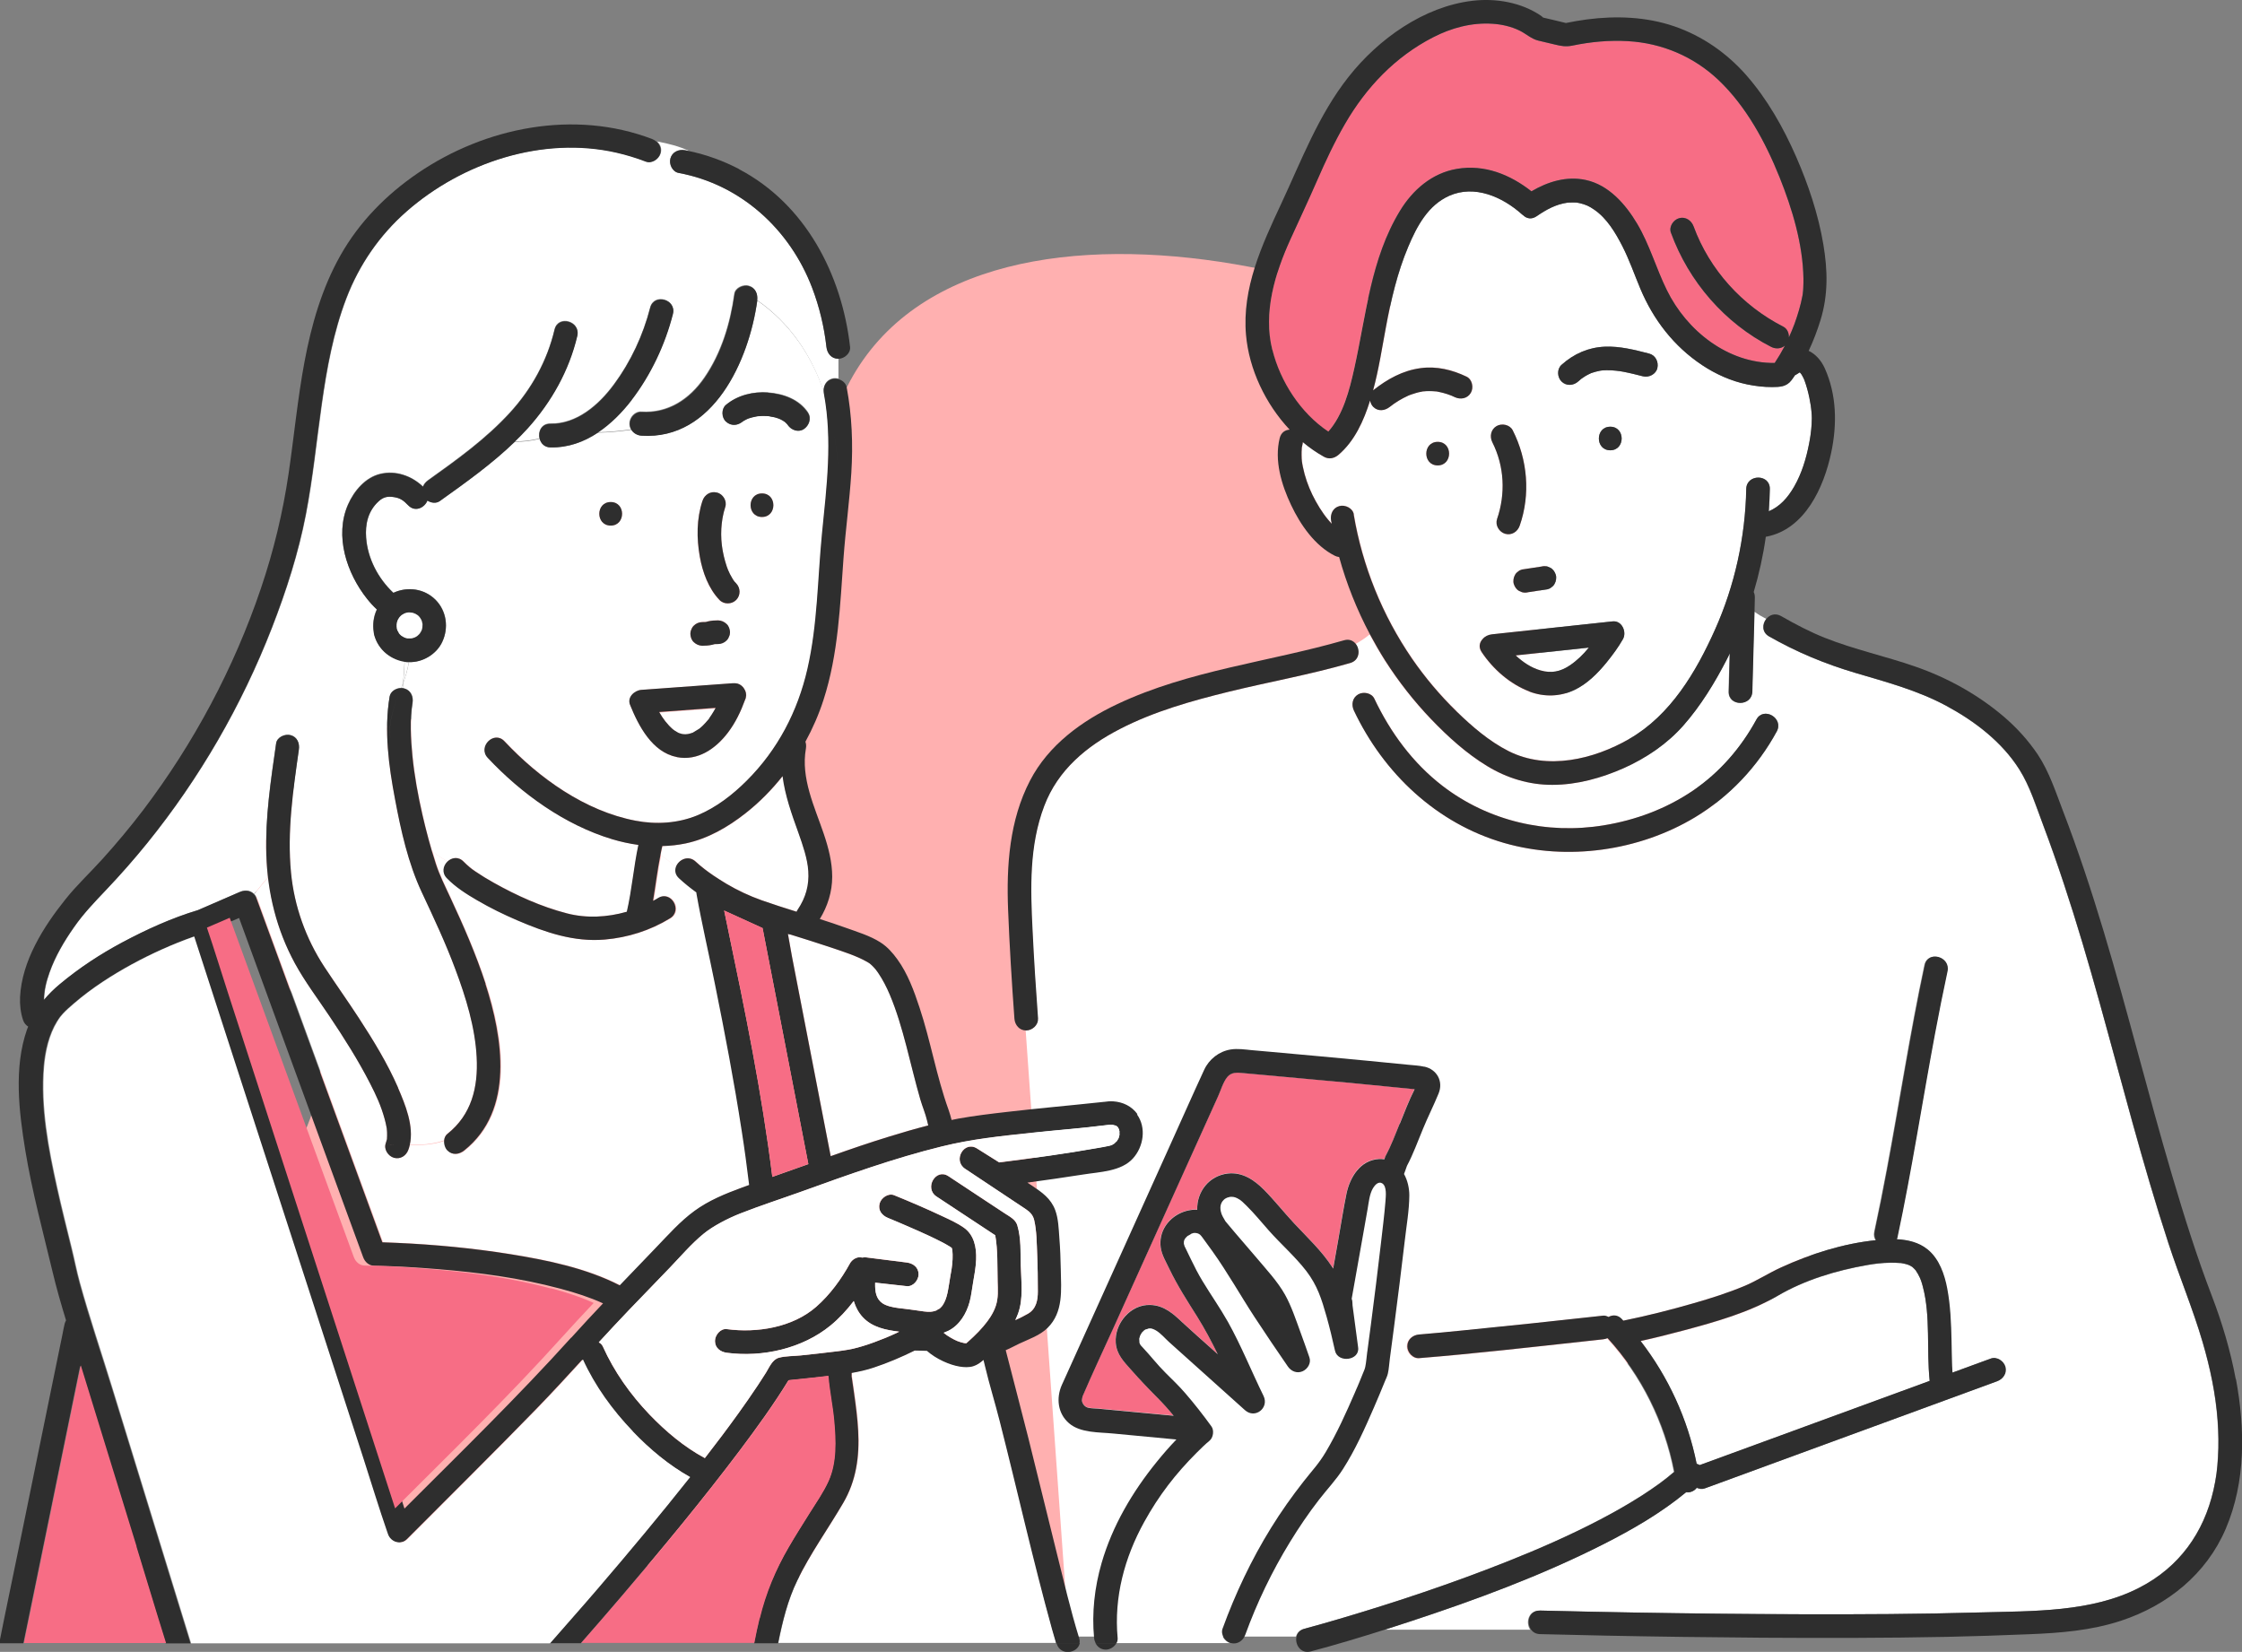 <?xml version="1.0" encoding="UTF-8"?>
<svg id="_レイヤー_1" data-name="レイヤー 1" xmlns="http://www.w3.org/2000/svg" viewBox="0 0 236.97 174.59">
  <rect x="0" y="0" width="236.97" height="174.59" fill="#808080" stroke="none"/>
  <defs>
    <style>
      .cls-1 {
        fill: #fff;
      }

      .cls-2 {
        fill: #ffb0b0;
      }

      .cls-3 {
        fill: #f76d85;
      }

      .cls-4 {
        fill: #2e2e2e;
      }
    </style>
  </defs>
  <path class="cls-2" d="M195.6,107.16c-3.11-12.21-12.4-22.07-23.04-28.83-3.86-2.45-8.25-4.94-9.71-9.27-2.94-8.71,7.81-18.94,2.58-26.5-19.29-16.08-72.81-27.69-78.35,6.07-10.71-8.98-44.1,13.62-39.3,27-11.69-.12-24.09,9.96-19.87,24.39,1.31,3.4,4.34,5.94,5.55,9.37,4.34,16.14-26.84,28.93,2.64,50.78,13.14,8.34,29.52,3.49,43.93,6.27,7.27,2.13,11.82-5.71,18.44-2.02,13.56,7.56,33.85,6.9,44.4-4.5,6.79-7.34,9.75-6.24,18.23-11.54,6.71-4.2,15.25-4.46,22.17-8.31,11.01-6.14,15.44-20.7,12.33-32.91Z"/>
  <g>
    <g>
      <path class="cls-1" d="M165.95,70.31c.75-.51,1.41-1.15,1.98-1.86-2.58.28-5.16.55-7.74.83.76.7,1.61,1.29,2.61,1.58,1.18.34,2.13.14,3.14-.54Z"/>
      <path class="cls-1" d="M190.69,40.1c-.03-.06-.04-.09,0,0h0Z"/>
      <path class="cls-1" d="M153.95,75.17c1.65,1.61,3.44,3.17,5.52,4.21,4.07,2.05,8.98.88,12.76-1.3,4.34-2.51,7.03-7.04,9.03-11.5,2.1-4.67,3.22-9.79,3.32-14.91.03-1.6,2.52-1.6,2.49,0-.02.79-.05,1.58-.11,2.36,1.16-.49,2.01-1.43,2.69-2.62.79-1.39,1.26-2.92,1.57-4.52.15-.78.22-1.24.27-2.05.03-.43.03-.85-.01-1.28-.01-.15-.03-.31-.05-.46,0-.04-.01-.09-.02-.13,0-.02,0-.03,0-.05-.05-.3-.1-.6-.16-.89-.13-.63-.3-1.25-.52-1.85,0-.02-.02-.05-.03-.07-.03-.06-.05-.12-.08-.18-.06-.12-.12-.24-.19-.35-.04-.06-.14-.18-.15-.19-.01-.01-.03-.03-.04-.04,0,0,0,0-.01,0-.09.05-.18.11-.27.17-.07.05-.15.09-.22.12-.13.19-.26.37-.39.55-.51.67-1.2.71-2.02.71-.89,0-1.78-.1-2.65-.28-1.69-.35-3.32-1.08-4.75-2.03-3-1.99-5.17-4.8-6.55-8.1-.63-1.5-1.15-3.04-1.9-4.49-.73-1.42-1.62-2.93-2.97-3.85-.53-.36-.91-.54-1.51-.68-.34-.08-.31-.07-.72-.08-.13,0-.26,0-.39.01-.19,0-.14,0-.2.01-1.26.18-2.23.73-3.29,1.45-.53.36-1.04.23-1.39-.11-.04-.03-.08-.05-.12-.09-2.11-1.89-5.05-3.14-7.69-1.98-2.23.99-3.42,3.18-4.36,5.42-1.13,2.69-1.8,5.59-2.34,8.45-.42,2.24-.76,4.5-1.36,6.7,0,0,.01-.02.02-.02,1.48-1.17,3.1-2.07,5-2.33,1.69-.23,3.34.17,4.86.9.61.29.77,1.16.45,1.71-.36.61-1.1.74-1.71.45-.03-.02-.32-.14-.33-.15-.14-.06-.29-.11-.44-.16-.31-.1-.63-.19-.95-.25-.07-.01-.14-.02-.21-.04-.02,0-.03,0-.06,0-.16-.01-.32-.03-.48-.03-.16,0-.32,0-.49,0-.08,0-.16,0-.24.02-.14.02-.16.02-.08,0,.08-.01.06,0-.08.01-.08.01-.16.03-.25.05-.17.03-.33.07-.49.12-.17.05-.33.1-.5.16-.08.03-.16.06-.24.09-.02,0-.05.02-.09.04-.68.32-1.33.71-1.92,1.17-.53.42-1.24.52-1.76,0-.17-.17-.29-.41-.33-.67-.67,2.13-1.64,4.31-3.36,5.76-.44.37-.99.48-1.51.19-.79-.44-1.53-.96-2.24-1.55,0,.08-.01.15-.03.23-.03.11-.05.22-.07.33,0,.03,0,.04-.01.06,0,.02,0,.04,0,.07-.02.23-.03.45-.02.68.01.56.04.73.14,1.26.21,1.03.55,2.01.99,2.91.46.95,1.06,1.93,1.68,2.66.13.16.26.3.38.43-.02-.11-.05-.22-.07-.34-.11-.67.17-1.34.87-1.53.6-.17,1.42.21,1.53.87.93,5.47,3.03,10.67,6.17,15.25,1.37,2,2.95,3.86,4.69,5.56ZM165.04,38.56c1.3-1.17,2.84-1.85,4.6-1.92,1.57-.07,3.15.34,4.66.73.68.17,1.02.88.87,1.53-.15.66-.9,1.03-1.53.87-.68-.18-1.37-.35-2.06-.48-.16-.03-.32-.06-.49-.08-.02,0-.03,0-.04,0-.08,0-.15-.02-.23-.03-.31-.03-.63-.05-.95-.05-.17,0-.35,0-.52.02-.06,0-.11.01-.17.02-.02,0-.04,0-.07.01-.31.06-.6.14-.9.24-.03,0-.05.02-.07.03-.06.03-.13.06-.19.09-.15.07-.29.16-.44.24-.34.21-.43.29-.71.54-.5.45-1.27.5-1.76,0-.46-.46-.5-1.31,0-1.76ZM170.2,47.59c-1.61,0-1.6-2.49,0-2.49s1.6,2.49,0,2.49ZM162.91,59.88c.22-.06.44-.06.66,0,.1.04.2.08.3.13.29.15.48.44.57.74.1.3.03.69-.13.96-.08.15-.19.26-.32.35-.12.11-.26.18-.42.22-.68.1-1.36.21-2.04.31-.22.06-.44.06-.66,0-.1-.04-.2-.08-.3-.13-.29-.15-.48-.44-.57-.74-.1-.3-.03-.69.13-.96.08-.15.19-.26.32-.35.12-.11.26-.18.42-.22.68-.1,1.36-.21,2.04-.31ZM158.18,45.03c.56-.33,1.4-.15,1.71.45,1.58,3.1,1.89,6.77.74,10.07-.22.64-.85,1.06-1.53.87-.62-.17-1.09-.9-.87-1.53.93-2.68.79-5.62-.49-8.15-.31-.6-.16-1.35.45-1.71ZM156.7,67.55c.23-.28.59-.45.98-.5.52-.06,1.05-.11,1.57-.17,3.73-.4,7.47-.8,11.2-1.2.98-.1,1.5,1.12,1.08,1.88-.49.86-1.09,1.67-1.72,2.45-.94,1.15-2.07,2.29-3.43,2.93-1.49.71-3.19.74-4.74.16-2.05-.78-3.83-2.35-5.05-4.16-.35-.52-.23-1.03.1-1.38ZM151.96,46.7c1.61,0,1.6,2.49,0,2.49s-1.6-2.49,0-2.49Z"/>
      <path class="cls-1" d="M190.15,39.29s0,0,.01.01c0,0,0,0,0,0,0,0-.01,0-.02-.01Z"/>
      <path class="cls-1" d="M190.22,39.33s.06.02,0,0h0Z"/>
      <path class="cls-1" d="M190.19,39.32s-.08.04,0,0c0,0,0,0,0,0Z"/>
      <path class="cls-1" d="M162.75,170.22c.15,0,.3,0,.45.01,3.2.08,6.41.15,9.61.2,5.83.1,11.65.17,17.48.18,6.3.02,12.6-.01,18.9-.19,5.69-.16,11.86,0,16.94-2.63,4.18-2.16,6.79-5.78,7.82-10.33.29-1.27.4-2.14.47-3.44.08-1.3.05-2.61-.04-3.9-.2-2.75-.78-5.52-1.58-8.26-1.03-3.53-2.46-6.94-3.61-10.44-1.38-4.22-2.62-8.48-3.8-12.75-2.34-8.45-4.5-16.95-7.26-25.27-.7-2.11-1.44-4.21-2.22-6.29-.73-1.93-1.38-4.02-2.48-5.78-1.84-2.92-4.72-5.11-7.72-6.73-3.03-1.64-6.33-2.51-9.61-3.48-3.2-.95-6.22-2.2-9.13-3.86-.78-.44-.73-1.31-.29-1.85-.43-.22-.85-.47-1.26-.77-.08,2.82-.16,5.63-.23,8.45-.04,1.6-2.54,1.6-2.49,0,.01-.42.02-.83.03-1.25.03-.93.05-1.85.08-2.78-.11.23-.22.45-.34.68-1.25,2.44-2.75,4.87-4.57,6.94-1.71,1.94-3.94,3.45-6.29,4.5-2.37,1.06-4.94,1.77-7.56,1.77-2.44,0-4.8-.71-6.88-1.98-2.19-1.34-4.16-3.12-5.93-4.96-1.82-1.9-3.46-4-4.88-6.22-.57-.89-1.1-1.8-1.59-2.74-.48.4-.98.73-1.5,1.01.49.63.42,1.74-.58,2.02-4.22,1.22-8.55,1.99-12.81,3.03-3.94.96-7.92,2.08-11.54,3.95-3.51,1.81-6.54,4.33-7.99,8.12-1.61,4.23-1.46,8.72-1.24,13.16.15,3.11.34,6.23.58,9.33.05.68-.61,1.25-1.25,1.25-.01,0-.02,0-.03,0l4.55,64.05h24.02c.1-.37.36-.68.84-.81,1.23-.33,2.45-.68,3.68-1.04,6-1.77,11.95-3.76,17.77-6.07,3.35-1.33,6.66-2.78,9.87-4.46,1.48-.77,2.93-1.6,4.34-2.5.65-.42,1.3-.86,1.92-1.31.51-.38.93-.71,1.52-1.21-1.02-5.25-3.44-10.16-7.06-14.12-.15.06-.3.1-.47.12-.61.07-1.22.13-1.83.2-5.87.64-11.74,1.32-17.62,1.79-.67.05-1.25-.61-1.25-1.25,0-.71.58-1.19,1.25-1.25,1.52-.12,3.03-.27,4.54-.42,4.97-.49,9.94-1.03,14.9-1.57.21-.02.41.04.58.14.43-.25.97-.25,1.41.22.05.06.1.11.15.17,2.51-.51,5-1.14,7.46-1.85,1.82-.53,3.63-1.1,5.38-1.83,1.21-.5,2.54-1.35,3.82-1.94,3.12-1.43,6.6-2.55,10.05-2.89-.15-.25-.22-.55-.14-.91.47-2.19.91-4.38,1.32-6.58,1.35-7.2,2.45-14.43,3.98-21.59.34-1.57,2.74-.9,2.4.66-.47,2.19-.91,4.38-1.32,6.58-1.35,7.2-2.45,14.43-3.98,21.59-.01.05-.03.1-.05.15,1.17.06,2.33.33,3.26,1.09,1.22,1,1.78,2.64,2.06,4.14.34,1.81.41,3.66.45,5.49.02.88.03,1.76.06,2.64,0,.25.03.5.04.74,1.36-.5,2.71-.99,4.07-1.49.64-.23,1.37.26,1.53.87.19.69-.24,1.3-.87,1.53-2.28.84-4.57,1.67-6.85,2.51-8.01,2.94-16.03,5.88-24.04,8.81-.28.1-.58.06-.85-.07-.15.21-.36.37-.65.45-.15.04-.32.05-.48.03-2.67,2.21-5.71,3.96-8.79,5.52-6.52,3.29-13.42,5.85-20.35,8.13-.88.29-1.77.58-2.65.86h15.35c-.51-.74-.19-2.02.96-1.99ZM187.8,77.31c-2.02,3.72-4.99,6.87-8.62,9.06-5.94,3.58-13.53,4.64-20.2,2.72-7.13-2.06-12.72-7.35-15.87-13.99-.29-.61-.18-1.34.45-1.71.55-.32,1.42-.16,1.71.45,1.7,3.57,4.07,6.82,7.22,9.23,4.87,3.73,11.02,5.14,17.02,4.16,3.38-.55,6.61-1.75,9.45-3.68,2.82-1.91,5.07-4.52,6.69-7.5.77-1.41,2.92-.15,2.15,1.26Z"/>
      <path class="cls-1" d="M179.65,154.86c2.25-.82,4.5-1.65,6.75-2.47,5.85-2.14,11.7-4.29,17.56-6.43-.35-3.33.11-6.81-.72-9.95-.05-.21-.12-.41-.18-.61-.02-.06-.1-.27-.12-.31-.12-.28-.27-.54-.45-.8,0-.01-.01-.02-.01-.02,0,0-.01-.01-.02-.02-.05-.05-.09-.1-.14-.15-.06-.06-.12-.12-.19-.18,0,0,0,0,0,0-.1-.07-.2-.12-.31-.18-.04-.01-.18-.08-.24-.09-.17-.05-.34-.09-.51-.12-.05-.01-.11-.02-.16-.03-.02,0-.04,0-.08,0-.36-.03-.72-.04-1.08-.03-.85.02-1.59.11-2.37.24-3.31.58-6.66,1.6-9.48,3.25-3.02,1.77-6.55,2.76-9.91,3.66-1.52.41-3.05.79-4.59,1.13,2.93,3.81,4.99,8.27,5.93,12.99.12.03.23.08.32.14Z"/>
      <path class="cls-3" d="M140.39,45.61c1.56-1.78,2.23-4.37,2.74-6.66,1.26-5.65,1.74-11.59,4.83-16.66,1.35-2.22,3.38-3.99,6.01-4.44,2.93-.5,5.64.6,7.89,2.37,1.73-1.02,3.71-1.64,5.73-1.2,2.44.52,4.23,2.57,5.44,4.62,1.32,2.22,2,4.7,3.13,7,2.12,4.33,6.48,7.78,11.41,7.72.4-.59.76-1.2,1.08-1.83-.39.33-.96.38-1.44.14-4.93-2.51-8.72-6.9-10.61-12.08-.23-.64.26-1.37.87-1.53.69-.19,1.3.24,1.53.87,1.67,4.58,5.13,8.38,9.47,10.59.42.21.62.69.6,1.14.21-.47.42-.94.59-1.42.36-.98.67-1.98.85-3.01,0-.03,0-.04.01-.06,0,0,0,0,0-.01,0-.08.02-.16.03-.24.02-.16.03-.33.04-.49.02-.33.02-.66.02-.99-.06-3.63-1.17-7.33-2.53-10.72-1.49-3.71-3.53-7.49-6.46-10.27-2.61-2.47-5.97-3.9-9.56-4.1-1.97-.11-3.94.07-5.87.47-.71.15-1.17.05-1.84-.11-.59-.14-1.18-.28-1.77-.42-.74-.18-1.3-.73-1.98-1.06-.88-.43-1.89-.66-2.87-.72-2.19-.15-4.33.44-6.28,1.44-4,2.07-7.06,5.28-9.3,9.15-1.12,1.93-2.06,3.95-2.95,5.99-.91,2.08-1.88,4.14-2.82,6.21-1.63,3.58-2.9,7.74-1.91,11.68.84,3.37,2.98,6.68,5.91,8.63Z"/>
      <path class="cls-4" d="M151.27,76.01c1.77,1.85,3.73,3.63,5.93,4.96,2.08,1.27,4.44,1.99,6.88,1.98,2.61,0,5.19-.72,7.56-1.77,2.35-1.05,4.58-2.56,6.29-4.5,1.82-2.06,3.31-4.5,4.57-6.94.12-.22.22-.45.34-.68-.03.93-.05,1.85-.08,2.78-.01.42-.02.83-.03,1.25-.04,1.6,2.45,1.6,2.49,0,.08-2.82.16-5.63.23-8.45,0-.08,0-.16,0-.24.01-.42.02-.83.03-1.25,0-.23-.04-.42-.12-.58.57-1.91,1-3.87,1.28-5.85.02,0,.04,0,.06,0,4.08-.78,6.08-5.23,6.85-8.88.63-2.98.59-6.1-.68-8.92-.37-.82-.97-1.5-1.7-1.84.5-1.06.91-2.15,1.25-3.25.82-2.66.76-5.27.3-8-.54-3.21-1.59-6.33-2.89-9.3-1.35-3.07-3.04-6.06-5.26-8.59-2.05-2.33-4.64-4.14-7.58-5.15-2.96-1.02-6.16-1.14-9.24-.74-.75.1-1.5.23-2.24.38-.41-.1-.83-.2-1.24-.3-.31-.07-.63-.15-.94-.22-.08-.02-.16-.03-.24-.06-.02-.04-.17-.15-.22-.19-2.07-1.41-4.76-1.87-7.22-1.58-5.15.6-9.96,4.04-13.11,8.04-3.19,4.04-4.97,8.81-7.13,13.43-2.04,4.37-4.15,8.9-3.71,13.87.32,3.59,2.04,7.26,4.61,9.99-.46.02-.9.29-1.05.89-.59,2.38.19,4.94,1.21,7.09.98,2.07,2.5,4.28,4.6,5.34.15.08.31.12.47.14.78,2.83,1.88,5.58,3.26,8.18.5.93,1.03,1.85,1.59,2.74,1.42,2.22,3.06,4.32,4.88,6.22ZM190.69,40.1c-.04-.09-.03-.06,0,0h0ZM134.48,36.98c-.99-3.94.28-8.1,1.91-11.68.94-2.07,1.91-4.12,2.82-6.21.89-2.04,1.83-4.06,2.95-5.99,2.24-3.87,5.3-7.09,9.3-9.15,1.94-1,4.08-1.58,6.28-1.44.98.06,1.99.29,2.87.72.68.33,1.24.88,1.98,1.06.59.14,1.18.28,1.77.42.67.16,1.13.25,1.84.11,1.93-.4,3.9-.59,5.87-.47,3.59.2,6.95,1.63,9.56,4.1,2.93,2.78,4.97,6.56,6.46,10.27,1.36,3.39,2.47,7.1,2.53,10.72,0,.33,0,.66-.02.99,0,.16-.02.33-.04.49,0,.08-.02.16-.03.24,0,0,0,0,0,.01,0,.01,0,.03-.01.06-.19,1.02-.5,2.03-.85,3.01-.18.48-.38.95-.59,1.42.02-.46-.18-.93-.6-1.14-4.33-2.21-7.79-6.01-9.47-10.59-.23-.63-.85-1.06-1.53-.87-.61.17-1.1.9-.87,1.53,1.89,5.18,5.69,9.57,10.61,12.08.48.24,1.05.19,1.44-.14-.33.63-.69,1.24-1.08,1.83-4.93.06-9.3-3.39-11.41-7.72-1.13-2.3-1.81-4.78-3.13-7-1.22-2.05-3-4.1-5.44-4.62-2.02-.43-4,.18-5.73,1.2-2.25-1.77-4.96-2.87-7.89-2.37-2.63.45-4.66,2.22-6.01,4.44-3.08,5.07-3.57,11-4.83,16.66-.51,2.29-1.17,4.88-2.74,6.66-2.93-1.95-5.07-5.27-5.91-8.63ZM190.22,39.33c.06.02.04.01,0,0h0ZM190.19,39.32s0,0,0,0c-.08.04-.05.01,0,0ZM190.15,39.29s.01,0,.02.01c0,0,0,0,0,0-.02,0-.03-.01-.01-.01ZM143.09,54.36c-.11-.66-.93-1.04-1.53-.87-.7.19-.98.87-.87,1.53.02.11.05.22.07.34-.13-.13-.25-.28-.38-.43-.62-.73-1.22-1.72-1.68-2.66-.43-.9-.78-1.88-.99-2.91-.11-.53-.13-.7-.14-1.26,0-.23,0-.45.02-.68,0-.04,0-.05,0-.07,0-.02,0-.03.01-.06.02-.11.05-.22.07-.33.02-.08.03-.16.03-.23.7.59,1.45,1.11,2.24,1.55.52.29,1.07.17,1.51-.19,1.72-1.45,2.7-3.63,3.36-5.76.05.26.16.5.33.67.52.52,1.23.42,1.76,0,.59-.47,1.24-.86,1.92-1.17.04-.02.07-.03.09-.04.08-.03.16-.06.24-.09.16-.06.33-.11.5-.16.16-.05.33-.09.49-.12.08-.02.16-.03.25-.05.14-.02.16-.03.08-.01-.08.01-.06.01.08,0,.08,0,.16-.01.24-.02.16,0,.32-.01.49,0,.16,0,.32.02.48.03.03,0,.04,0,.06,0,.07.01.14.02.21.04.32.06.64.15.95.25.15.05.29.1.44.16,0,0,.29.13.33.15.61.29,1.35.17,1.71-.45.32-.54.16-1.41-.45-1.71-1.52-.73-3.17-1.13-4.86-.9-1.89.25-3.52,1.16-5,2.33,0,0-.01.01-.02.02.6-2.2.94-4.46,1.36-6.7.53-2.86,1.2-5.76,2.34-8.45.94-2.24,2.12-4.43,4.36-5.42,2.64-1.17,5.58.08,7.69,1.98.04.04.08.06.12.09.35.34.86.46,1.39.11,1.06-.72,2.03-1.27,3.29-1.45.06,0,0,0,.2-.01.13,0,.26-.01.39-.01.41,0,.38,0,.72.08.6.14.98.31,1.51.68,1.34.92,2.24,2.43,2.97,3.85.74,1.45,1.27,2.99,1.9,4.49,1.38,3.3,3.55,6.11,6.55,8.1,1.43.95,3.06,1.68,4.75,2.03.87.18,1.76.29,2.65.28.82,0,1.51-.04,2.02-.71.14-.18.26-.36.39-.55.08-.03.15-.07.22-.12.09-.06.18-.12.27-.17,0,0,0,0,.01,0,.01.01.03.03.04.04.01.02.11.13.15.19.07.11.13.23.19.35.03.06.06.12.08.18,0,.02.02.04.03.07.22.6.39,1.22.52,1.85.06.3.11.59.16.89,0,.02,0,.04,0,.05,0,.04.01.09.02.13.02.15.03.31.05.46.04.43.04.85.01,1.28-.06.8-.12,1.27-.27,2.05-.31,1.6-.78,3.14-1.57,4.52-.68,1.19-1.53,2.13-2.69,2.62.06-.79.1-1.57.11-2.36.03-1.6-2.46-1.6-2.49,0-.1,5.12-1.22,10.23-3.32,14.91-2,4.46-4.69,9-9.03,11.5-3.78,2.18-8.68,3.35-12.76,1.3-2.07-1.05-3.86-2.6-5.52-4.21-1.74-1.7-3.31-3.56-4.69-5.56-3.14-4.58-5.25-9.78-6.17-15.25Z"/>
      <path class="cls-4" d="M166.81,40.32c.28-.25.37-.33.71-.54.14-.09.29-.17.44-.24.06-.03.12-.06.19-.09.02,0,.04-.02.07-.03.3-.1.59-.18.9-.24.03,0,.05-.01.07-.01.06,0,.11-.01.17-.02.17-.02.35-.02.52-.02.32,0,.63.01.95.05.08,0,.15.02.23.03.01,0,.02,0,.04,0,.16.03.33.05.49.08.69.13,1.38.31,2.06.48.63.16,1.38-.21,1.53-.87.15-.65-.2-1.36-.87-1.53-1.51-.39-3.09-.79-4.66-.73-1.75.07-3.3.75-4.6,1.92-.5.45-.46,1.3,0,1.76.5.5,1.26.45,1.76,0Z"/>
      <path class="cls-4" d="M158.23,54.89c-.22.64.25,1.36.87,1.53.69.19,1.31-.23,1.53-.87,1.15-3.3.83-6.97-.74-10.07-.3-.6-1.15-.77-1.71-.45-.61.36-.75,1.1-.45,1.71,1.28,2.53,1.42,5.47.49,8.15Z"/>
      <path class="cls-4" d="M160.45,60.41c-.14.09-.24.2-.32.35-.16.27-.22.66-.13.96.1.3.28.59.57.74.1.04.2.08.3.13.22.06.44.06.66,0,.68-.1,1.36-.21,2.04-.31.16-.04.3-.11.42-.22.14-.09.24-.2.32-.35.16-.27.22-.66.13-.96-.1-.3-.28-.59-.57-.74-.1-.04-.2-.08-.3-.13-.22-.06-.44-.06-.66,0-.68.1-1.36.21-2.04.31-.16.04-.3.11-.42.22Z"/>
      <path class="cls-4" d="M151.96,49.19c1.6,0,1.61-2.49,0-2.49s-1.61,2.49,0,2.49Z"/>
      <path class="cls-4" d="M170.2,47.59c1.6,0,1.61-2.49,0-2.49s-1.61,2.49,0,2.49Z"/>
      <path class="cls-4" d="M161.65,73.09c1.54.59,3.24.55,4.74-.16,1.36-.64,2.49-1.77,3.43-2.93.62-.77,1.23-1.58,1.72-2.45.43-.75-.1-1.98-1.08-1.88-3.73.4-7.47.8-11.2,1.2-.52.06-1.05.11-1.57.17-.39.04-.75.22-.98.5-.33.35-.45.86-.1,1.38,1.21,1.81,3,3.38,5.05,4.16ZM167.93,68.45c-.58.71-1.23,1.35-1.98,1.86-1.01.68-1.96.88-3.14.54-1-.29-1.85-.88-2.61-1.58,2.58-.28,5.16-.55,7.74-.83Z"/>
      <path class="cls-4" d="M109.72,107.66c-.23-3.11-.43-6.22-.58-9.33-.22-4.44-.37-8.93,1.24-13.16,1.44-3.79,4.47-6.31,7.99-8.12,3.62-1.87,7.6-2.98,11.54-3.95,4.26-1.04,8.59-1.81,12.81-3.03,1-.29,1.07-1.4.58-2.02-.27-.34-.7-.54-1.24-.38-7.98,2.3-16.37,3.17-23.95,6.74-3.76,1.77-7.29,4.33-9.24,8.09-2.18,4.19-2.5,8.98-2.32,13.62.15,3.85.39,7.7.67,11.55.05.66.52,1.23,1.21,1.24.01,0,.02,0,.03,0,.64,0,1.3-.57,1.25-1.25Z"/>
      <path class="cls-4" d="M185.64,76.05c-1.62,2.98-3.88,5.59-6.69,7.5-2.84,1.93-6.07,3.13-9.45,3.68-6,.98-12.16-.43-17.02-4.16-3.15-2.42-5.53-5.66-7.22-9.23-.29-.61-1.16-.77-1.71-.45-.62.36-.74,1.1-.45,1.71,3.15,6.64,8.74,11.93,15.87,13.99,6.67,1.92,14.26.86,20.2-2.72,3.63-2.19,6.59-5.34,8.62-9.06.77-1.41-1.39-2.67-2.15-1.26Z"/>
      <path class="cls-4" d="M236.31,145.76c-.56-3.01-1.44-5.96-2.54-8.83-1.59-4.15-2.92-8.41-4.18-12.67-2.53-8.56-4.66-17.24-7.23-25.79-1.3-4.32-2.71-8.6-4.33-12.81-.76-1.99-1.45-4.11-2.63-5.89-1.01-1.51-2.24-2.86-3.62-4.04-2.75-2.34-5.96-4.11-9.37-5.29-3.14-1.09-6.41-1.79-9.51-3.02-1.61-.64-3.15-1.45-4.65-2.31-.62-.35-1.21-.13-1.55.3-.44.54-.48,1.41.29,1.85,2.9,1.66,5.92,2.91,9.13,3.86,3.28.97,6.58,1.85,9.61,3.48,3,1.62,5.88,3.81,7.72,6.73,1.11,1.75,1.75,3.84,2.48,5.78.79,2.08,1.52,4.18,2.22,6.29,2.76,8.32,4.91,16.83,7.26,25.27,1.19,4.27,2.42,8.54,3.8,12.75,1.14,3.5,2.57,6.9,3.61,10.44.8,2.73,1.38,5.51,1.58,8.26.1,1.3.12,2.6.04,3.9-.08,1.3-.19,2.17-.47,3.44-1.03,4.55-3.64,8.18-7.82,10.33-5.08,2.63-11.25,2.47-16.94,2.63-6.3.18-12.6.21-18.9.19-5.83-.02-11.65-.08-17.48-.18-3.2-.06-6.41-.12-9.61-.2-.15,0-.3,0-.45-.01-1.16-.03-1.47,1.25-.96,1.99.2.29.52.49.96.5,2.32.06,4.65.11,6.97.16,5.5.11,11,.18,16.5.22,6.51.04,13.02.04,19.52-.09,2.92-.06,5.83-.16,8.75-.28,3.27-.13,6.52-.39,9.66-1.42,4.9-1.61,9.03-4.92,11.08-9.72,2.13-4.98,2.05-10.58,1.08-15.83Z"/>
      <path class="cls-4" d="M169.44,163.23c3.08-1.56,6.12-3.31,8.79-5.52.17.02.33.02.48-.03.29-.08.51-.25.65-.45.26.13.56.18.85.07,8.01-2.94,16.03-5.88,24.04-8.81,2.28-.84,4.57-1.67,6.85-2.51.63-.23,1.06-.85.87-1.53-.17-.61-.9-1.1-1.53-.87-1.36.5-2.71.99-4.07,1.49-.01-.25-.03-.5-.04-.74-.03-.88-.04-1.76-.06-2.64-.04-1.84-.11-3.68-.45-5.49-.28-1.5-.84-3.14-2.06-4.14-.93-.76-2.09-1.03-3.26-1.09.02-.05.04-.1.05-.15,1.53-7.16,2.63-14.4,3.98-21.59.41-2.2.85-4.39,1.32-6.58.33-1.56-2.07-2.23-2.4-.66-1.53,7.16-2.63,14.4-3.98,21.59-.41,2.2-.85,4.39-1.32,6.58-.08.36,0,.66.14.91-3.45.35-6.93,1.46-10.05,2.89-1.29.59-2.62,1.44-3.82,1.94-1.75.73-3.56,1.31-5.38,1.83-2.46.71-4.95,1.34-7.46,1.85-.05-.06-.1-.11-.15-.17-.44-.47-.99-.46-1.41-.22-.18-.1-.37-.16-.58-.14-4.97.55-9.93,1.08-14.9,1.57-1.51.15-3.03.3-4.54.42-.67.05-1.25.53-1.25,1.25,0,.63.57,1.3,1.25,1.25,5.88-.48,11.75-1.15,17.62-1.79.61-.07,1.22-.13,1.83-.2.16-.02.32-.06.47-.12,3.62,3.96,6.05,8.86,7.06,14.12-.59.51-1.01.84-1.52,1.21-.63.46-1.27.9-1.92,1.31-1.41.9-2.86,1.72-4.34,2.5-3.21,1.68-6.52,3.13-9.87,4.46-5.82,2.31-11.76,4.3-17.77,6.07-1.22.36-2.44.71-3.68,1.04-.48.13-.75.45-.84.81-.21.82.43,1.88,1.5,1.59,2.66-.7,5.29-1.5,7.92-2.33.89-.28,1.77-.57,2.65-.86,6.93-2.28,13.83-4.83,20.35-8.13ZM173.4,141.73c1.54-.34,3.07-.72,4.59-1.13,3.36-.9,6.89-1.89,9.91-3.66,2.82-1.66,6.17-2.68,9.48-3.25.78-.14,1.52-.23,2.37-.24.36,0,.72,0,1.08.03.03,0,.06,0,.08,0,.05,0,.11.02.16.03.17.03.34.07.51.12.06.02.2.08.24.09.11.06.21.11.31.18,0,0,0,0,0,0,.06.06.13.12.19.18.05.05.09.1.14.15,0,.01.01.01.02.02,0,0,0,.01.01.02.17.25.32.52.45.8.01.04.1.25.12.31.07.2.13.41.18.61.83,3.14.37,6.62.72,9.95-5.85,2.15-11.7,4.29-17.56,6.43-2.25.82-4.5,1.65-6.75,2.47-.1-.06-.2-.11-.32-.14-.94-4.72-2.99-9.18-5.93-12.99Z"/>
    </g>
    <g>
      <path class="cls-1" d="M83.21,44.81s.05.06.08.09c0,0,0,0,0,0-.06-.09-.08-.1-.07-.08Z"/>
      <path class="cls-1" d="M83.29,44.91s.01,0,.02.01c0,0-.02-.01-.02-.02,0,0,0,0,0,0Z"/>
      <path class="cls-1" d="M73.55,91.06c.29.27.59.51.9.76.02.02.03.03.05.04.02.01.04.03.08.06.11.08.21.16.32.24.18.13.36.26.54.38.45.31.9.6,1.37.87,1.19.7,2.42,1.28,3.72,1.74,1.22.44,2.46.83,3.69,1.21.03-.07.07-.15.12-.22.86-1.29,1.22-2.58,1.12-4.08-.09-1.29-.58-2.73-1.04-4.03-.71-2-1.41-3.96-1.68-6-1.15,1.45-2.46,2.77-3.9,3.91-1.86,1.48-3.99,2.71-6.34,3.2-.81.17-1.64.26-2.47.28-.08.32-.14.64-.2.96.56.37,1.09.83,1.62,1.29.24-.79,1.3-1.36,2.1-.62Z"/>
      <path class="cls-1" d="M80.04,31.76s0,0,0,.01c-.87,6.3-4.64,14.75-12.24,14.27-.45-.03-.84-.26-1.06-.61-1.21.16-2.37.28-3.54.3-1.47.98-3.15,1.6-5,1.56-.65-.01-1.03-.43-1.15-.91-.88.22-1.75.33-2.63.31-2.42,2.34-5.19,4.31-7.92,6.26-.39.28-.92.21-1.31-.05-.29.76-1.3,1.26-2.03.5-.5-.52-.84-.77-1.52-.87-.68-.1-1.12,0-1.61.45-1.14,1.05-1.42,2.44-1.32,3.85.17,2.19,1.26,4.3,2.88,5.82,1.49-.69,3.25-.45,4.44.72,1.19,1.18,1.43,2.98.72,4.48-.61,1.3-2.09,2.18-3.53,2.12-.11.74-.34,1.49-.6,2.23-.02.18-.04.36-.06.54.06,0,.13.01.19.03.7.19.98.87.87,1.53-.28,1.69-.19,3.79,0,5.62.21,2.1.59,4.17,1.06,6.22.29,1.28.62,2.55.99,3.81.51.43,1.07.79,1.66,1.11.44-.43,1.15-.57,1.7,0,.2.21.42.4.64.59.21.17.31.25.62.46.62.43,1.26.82,1.92,1.18,2.42,1.36,5.04,2.54,7.73,3.24,2.06.54,4.28.43,6.35-.17.54-2.33.72-4.73,1.22-7.06-.93-.13-1.86-.33-2.76-.6-5.02-1.51-9.6-4.81-13.16-8.6-1.1-1.17.66-2.94,1.76-1.76,3.66,3.9,8.52,7.39,13.86,8.4,2.19.42,4.48.28,6.54-.57,1.97-.81,3.71-2.16,5.21-3.66,3.28-3.28,5.39-7.32,6.42-11.82,1.08-4.7,1.07-9.54,1.54-14.32.48-4.93,1.12-9.86.2-14.77,0-.05-.01-.1-.02-.16-1.32-3.86-3.56-7.24-7.06-9.68ZM74.25,52.94c.21-.64.86-1.06,1.53-.87.63.17,1.08.89.87,1.53-.49,1.47-.54,3.15-.28,4.58.07.39.16.78.27,1.17.05.18.11.37.17.55.03.1.07.19.11.29,0,.02.02.04.02.06.13.3.28.6.45.88.04.06.07.12.11.18,0,0,.07.09.1.14.02.02.03.04.04.05.05.06.1.12.16.17.47.49.49,1.28,0,1.76-.47.47-1.3.49-1.76,0-1.16-1.22-1.78-2.94-2.08-4.57-.35-1.95-.34-4.01.28-5.91ZM73.07,66.51c.05-.15.14-.29.26-.4.23-.23.56-.37.88-.37.12,0,.25,0,.37-.01.09-.02.18-.05.27-.07.34-.08.7-.1,1.05-.1.34,0,.64.14.88.37.24.22.35.56.37.88,0,.17-.03.33-.11.48-.05.15-.14.29-.26.4-.23.23-.56.37-.88.37-.12,0-.25,0-.37.01-.09.02-.18.05-.27.07-.34.08-.7.1-1.05.1-.34,0-.64-.14-.88-.37-.24-.22-.35-.56-.37-.88,0-.17.03-.33.11-.48ZM64.55,55.55c-1.61,0-1.6-2.49,0-2.49s1.6,2.49,0,2.49ZM78.84,73.69s0,.02,0,.04c0,.02,0,.04-.01.06-.01.03-.02.06-.04.09-.01.03-.02.06-.03.08-.45,1.24-1.02,2.43-1.82,3.48-1.29,1.69-3.17,3.01-5.39,2.58-2.6-.5-4.05-3.31-4.94-5.52-.33-.81.48-1.53,1.2-1.58.41-.03.82-.06,1.24-.09,2.8-.2,5.61-.41,8.41-.61.01,0,.03,0,.04,0,.04,0,.09,0,.13,0,.02,0,.03,0,.05,0,.02,0,.03,0,.05,0,.32,0,.61.17.82.41.02.02.04.05.06.08.02.03.04.06.06.09.18.27.26.59.18.9ZM80.54,54.64c-1.61,0-1.6-2.49,0-2.49s1.6,2.49,0,2.49ZM85.43,43.63c.39.58.09,1.36-.45,1.71-.58.38-1.33.1-1.69-.43-.04-.03-.07-.07-.08-.09-.02-.02-.03-.04-.04-.05-.05-.05-.09-.09-.14-.14-.03-.02-.08-.06-.1-.08-.06-.04-.12-.08-.19-.12-.11-.06-.22-.11-.33-.17-.07-.02-.15-.05-.22-.08-.14-.04-.28-.08-.43-.12-.04,0-.39-.05-.43-.08,0,0,0,0,0,0-.07,0-.14-.01-.21-.02-.32-.02-.64-.02-.95.01-.05,0-.1.01-.15.02,0,0,0,0,0,0-.16.03-.32.06-.47.1-.13.03-.25.07-.38.11-.04.01-.14.07-.2.08-.11.05-.22.11-.32.17-.06.04-.12.08-.18.12,0,0,0,0,0,0-.53.42-1.2.45-1.73-.03-.47-.43-.5-1.34,0-1.76,1.23-1.03,2.89-1.43,4.47-1.31,1.64.13,3.28.72,4.23,2.14Z"/>
      <path class="cls-1" d="M88.6,37.91c-.73,0-1.17-.58-1.25-1.25-.24-2.12-.74-4.22-1.5-6.22-2.36-6.21-7.56-10.95-14.12-12.17-.67-.12-1.04-.93-.87-1.53.19-.69.87-.99,1.53-.87.15.03.3.06.46.09-1.04-.49-2.17-.78-3.4-1.01.35.3.53.74.39,1.24-.17.6-.9,1.11-1.53.87-1.02-.39-2.05-.71-3.12-.95-7.78-1.77-16.29,1.04-22.2,6.23-2.85,2.5-5,5.63-6.35,9.16-1.38,3.6-2.07,7.42-2.61,11.23-.55,3.87-.93,7.77-1.67,11.61-.79,4.1-2.08,8.1-3.59,11.99-3.2,8.22-7.64,15.91-13.19,22.77-1.38,1.7-2.83,3.35-4.34,4.94-1.21,1.26-2.39,2.5-3.39,3.94-1.04,1.48-1.98,3.08-2.59,4.79-.34.97-.58,1.94-.58,2.89.49-.59,1.05-1.14,1.67-1.66,2.03-1.7,4.25-3.16,6.59-4.41,2.54-1.36,5.25-2.59,8.02-3.42,1.47-.64,2.93-1.27,4.4-1.91.57-.25,1.13-.17,1.5.21.51-.57.95-1.21,1.47-1.74-.09-.8-.16-1.6-.19-2.41-.12-3.95.48-7.88,1.04-11.77.1-.67.95-1.03,1.53-.87.71.19.97.87.87,1.53-.61,4.29-1.25,8.64-.83,12.98.34,3.57,1.58,6.99,3.53,9.98,1.2,1.83,2.47,3.6,3.66,5.43,1.53,2.35,3.01,4.77,4.13,7.34.78,1.78,1.7,4.04,1.24,6.04,1.21.03,2.42-.03,3.64-.46.02-.27.13-.54.35-.71,2.55-2.02,3.26-4.91,3.09-8.1-.16-3.14-1.14-6.31-2.25-9.29-1.04-2.77-2.29-5.45-3.55-8.14-1.44-3.07-2.2-6.53-2.83-9.85-.67-3.53-1.17-7.26-.57-10.83.09-.55.68-.9,1.22-.9.07-.18.13-.35.19-.53.08-.74.13-1.5.16-2.28-1.53-.25-2.81-1.3-3.22-2.84-.02-.09-.04-.18-.04-.27-.14-.82-.02-1.66.33-2.4-.37-.35-.72-.73-1.05-1.14-2.14-2.69-3.45-6.63-2-9.94.63-1.44,1.82-2.86,3.41-3.24,1.65-.39,3.32.21,4.51,1.34.1-.25.28-.48.52-.65,3.05-2.18,6.13-4.38,8.67-7.16,2.29-2.5,3.94-5.49,4.72-8.79.37-1.56,2.77-.9,2.4.66-.87,3.65-2.72,6.96-5.22,9.74-.45.5-.92.97-1.4,1.44.88.02,1.75-.09,2.63-.31-.19-.72.2-1.6,1.15-1.58,2.73.05,5.07-1.91,6.72-4.16,1.79-2.42,3.08-5.2,3.82-8.1.4-1.56,2.8-.89,2.4.66-.83,3.25-2.33,6.43-4.37,9.09-1,1.31-2.2,2.53-3.58,3.44,1.17-.01,2.34-.14,3.54-.3-.11-.18-.18-.39-.18-.64,0-.64.57-1.29,1.25-1.25,2.8.18,5.08-1.29,6.67-3.61,1.79-2.6,2.73-5.72,3.16-8.83.09-.67.95-1.03,1.53-.87.71.19.96.86.87,1.52,3.51,2.44,5.74,5.82,7.06,9.68-.05-.61.25-1.2.89-1.38.21-.06.45-.05.67.01v-2.18s-.04,0-.06,0Z"/>
      <path class="cls-1" d="M43.32,121.01c-.04.16-.08.32-.14.48-.23.64-.84,1.06-1.53.87-.61-.17-1.1-.9-.87-1.53.04-.11.07-.23.1-.34.01-.04.02-.09.03-.13.02-.23.02-.45.01-.68,0-.13-.02-.25-.03-.37,0-.01,0-.02,0-.04-.01-.05-.02-.1-.03-.16-.05-.29-.13-.58-.2-.87-.39-1.4-.88-2.44-1.53-3.73-1.27-2.48-2.77-4.84-4.32-7.15-1.23-1.83-2.57-3.61-3.63-5.55-1.54-2.83-2.46-5.89-2.83-9.06-.52.52-.97,1.16-1.47,1.74.14.14.25.31.33.53.56,1.54,1.12,3.07,1.69,4.61,2.44,6.67,4.88,13.34,7.32,20.01,1.42,3.88,2.84,7.77,4.26,11.65.51.02,1.01.03,1.52.06,4.02.18,8.05.56,12.03,1.2,3.89.63,7.99,1.47,11.54,3.29,1.28-1.34,2.57-2.67,3.85-4.01,1.3-1.35,2.53-2.75,4.05-3.86,1.51-1.09,3.25-1.8,4.98-2.45.26-.1.53-.19.8-.29-.23-1.92-.5-3.84-.79-5.75-.8-5.18-1.78-10.33-2.82-15.46-.65-3.19-1.4-6.38-1.96-9.59,0-.04,0-.08-.01-.12-.64-.46-1.26-.95-1.84-1.5-.38-.35-.45-.77-.34-1.14-.54-.45-1.06-.91-1.62-1.29-.32,1.6-.51,3.22-.78,4.83.18-.1.35-.2.53-.3,1.38-.84,2.63,1.32,1.26,2.15-2.1,1.28-4.45,2.02-6.89,2.24-3.28.29-6.27-.74-9.23-2.02-1.46-.63-2.88-1.32-4.25-2.12-1.13-.66-2.29-1.4-3.21-2.34-.57-.58-.39-1.32.06-1.76-.59-.32-1.15-.67-1.66-1.11.13.45.27.89.41,1.34.39,1.21.94,2.29,1.53,3.57,1.39,2.98,2.71,5.99,3.73,9.12,1.85,5.68,3.1,13.38-2.25,17.63-.53.42-1.24.52-1.76,0-.26-.26-.39-.67-.35-1.05-1.21.43-2.42.48-3.64.46Z"/>
      <path class="cls-1" d="M42.77,69.92c-.02.78-.08,1.54-.16,2.28.26-.74.49-1.49.6-2.23-.07,0-.14,0-.21,0-.08,0-.15-.03-.23-.04Z"/>
      <path class="cls-1" d="M42.54,72.73c.02-.18.04-.36.06-.54-.06.18-.13.35-.19.53.04,0,.09,0,.13,0Z"/>
      <path class="cls-1" d="M105.7,150.15c-.49-1.94-1.09-3.85-1.55-5.8-.05-.22-.1-.44-.16-.66-.33.29-.68.54-1.07.66-.48.15-.98.12-1.47.04-1.02-.17-2.43-.77-3.44-1.66-.43,0-.86-.02-1.29-.03-1.4.69-2.85,1.31-4.33,1.8-.78.26-1.55.43-2.34.57,0,.11,0,.22,0,.33,0,.03,0,.04,0,.05,0,.03,0,.06.02.11.08.53.15,1.06.23,1.59.19,1.34.37,2.69.44,4.04.14,2.7-.2,5.26-1.58,7.62-1.6,2.74-3.47,5.33-4.86,8.19-1.02,2.09-1.57,4.36-2.03,6.64h29.39c-.15-.49-.29-.99-.43-1.48-2.01-7.3-3.66-14.69-5.54-22.02Z"/>
      <path class="cls-1" d="M129.19,172.13c1.35-3.71,3.05-7.3,5.13-10.66,1.05-1.69,2.2-3.32,3.43-4.89.98-1.25,1.6-1.86,2.35-3.12,1.18-1.99,2.14-4.12,3.06-6.24.07-.16.13-.31.2-.47,0,0,.06-.15.09-.2.06-.15.13-.3.19-.45.13-.32.26-.64.39-.96.09-.22.19-.43.24-.66.11-.51.14-1.06.21-1.58,0-.03.03-.21.04-.28,0-.07.02-.15.03-.22.03-.23.06-.46.09-.69.08-.58.15-1.15.23-1.73.37-2.86.73-5.72,1.06-8.58.17-1.48.37-2.97.48-4.46.04-.48.18-1.54-.34-1.87-.39-.25-.77.16-.97.49-.39.65-.45,1.49-.58,2.22-.13.76-.27,1.52-.4,2.27-.26,1.46-.52,2.92-.78,4.39-.17.94-.33,1.87-.5,2.81,0,0,0,.02,0,.03.09.16.07.52.09.7.2,1.48.39,2.95.59,4.43.19,1.4-2.16,1.68-2.45.33-.25-1.2-.55-2.39-.88-3.57-.53-1.91-.96-3.29-2.15-4.84-1.18-1.55-2.69-2.84-3.98-4.3-.77-.87-1.52-1.78-2.34-2.6-.29-.29-.58-.6-.96-.78-.3-.15-.5-.18-.82-.15,0,0,0,0,0,0-.01,0-.03,0-.05.02-.08.02-.17.04-.25.07.06-.02-.26.16-.16.08-.46.35-.59.81-.47,1.38.09.39.29.68.48,1.02.07.08.13.16.2.24,1.01,1.21,2.07,2.4,3.08,3.61,1.04,1.23,2.23,2.5,3.02,3.91.69,1.22,1.14,2.62,1.62,3.93.33.9.65,1.8.96,2.7.2.6-.19,1.23-.72,1.47-.6.26-1.2,0-1.56-.51-1.2-1.72-2.37-3.45-3.51-5.21-1.51-2.31-2.86-4.73-4.47-6.98-.35-.49-.7-.97-1.06-1.46-.03-.04-.09-.11-.11-.14-.06-.06-.14-.15-.14-.15-.05-.03-.17-.09-.19-.11-.06-.02-.13-.04-.19-.05-.31-.02-.25-.03-.58.09.14-.05-.43.28-.32.19-.36.3-.46.52-.42.86.01,0,.07.24.07.24.04.1.16.32.22.45.15.32.3.64.46.95.37.77.76,1.53,1.2,2.26.88,1.47,1.87,2.86,2.71,4.35,1.41,2.52,2.49,5.22,3.76,7.82.62,1.28-.89,2.48-1.96,1.51-1.79-1.61-3.58-3.22-5.37-4.82-.88-.79-1.75-1.58-2.63-2.36-.47-.42-.88-.95-1.43-1.26-.17-.1-.24-.12-.39-.17-.04-.01-.07-.02-.1-.03,0,0-.01,0-.03,0-.08,0-.17,0-.25,0,.05.02-.43.16-.23.06-.06.03-.14.07-.2.12-.02.02-.03.03-.05.04,0,0,0,0-.02.02-.07.07-.13.13-.2.2,0,.01-.01.02-.02.03-.02.03-.14.27-.16.28-.03.09-.06.18-.08.27,0,.03-.01.04-.02.06,0,0,0,0,0,.01,0,.1.04.53,0,.3.01.07.03.16.06.22,0,.01,0,.02.01.03,0,0,.01.02.03.05.01.03.07.1.09.13.05.05.1.1.15.16.84.88,1.59,1.85,2.45,2.72.71.71,1.42,1.38,2.08,2.15.97,1.13,1.89,2.3,2.76,3.5.3.41.19,1.19-.19,1.51-.48.4-.92.83-1.36,1.27-2.25,2.25-4.01,4.54-5.56,7.34-2.06,3.75-3.2,7.94-2.8,12.24.02.2-.03.39-.12.55h12.04c-.6-.18-1.08-.9-.85-1.52Z"/>
      <path class="cls-1" d="M69.68,75.28c.39.69.84,1.29,1.44,1.82.03.02.18.14.22.16.1.07.21.12.32.19.03.02.06.03.1.05,0,0,0,0,0,0,.11.03.21.07.32.1.11.03.44.03.07.02.11,0,.21.01.32.01.07,0,.29-.04.23-.02.05-.01.11-.02.16-.03.11-.03.21-.07.32-.1.01,0,.02,0,.02,0,.02-.01.04-.02.07-.04.21-.12.41-.24.61-.37,0,0,0,0,.02-.01.03-.03.07-.06.1-.08.1-.09.19-.17.29-.26.2-.19.37-.4.55-.6.03-.04.05-.06.06-.07.03-.03.05-.07.08-.1.09-.12.17-.24.25-.37.15-.23.29-.47.42-.71-1.99.15-3.98.29-5.97.44Z"/>
      <path class="cls-1" d="M91.65,101.66c-1.17-.66-2.53-1.07-3.79-1.51-1.45-.5-2.92-.95-4.38-1.4-.06-.02-.13-.04-.19-.06.15.81.27,1.62.43,2.41,1.2,6.17,2.39,12.34,3.59,18.51.17.86.33,1.71.5,2.57,2.06-.73,4.12-1.44,6.21-2.08,1.35-.41,2.72-.81,4.1-1.17-.04-.17-.08-.33-.12-.5-.18-.77-.5-1.5-.72-2.26-1.06-3.65-1.79-7.67-3.22-11.05-.34-.8-.73-1.59-1.23-2.31-.07-.1-.14-.19-.21-.29-.01-.01-.02-.02-.03-.04-.11-.13-.23-.26-.35-.39-.1-.09-.2-.18-.3-.27-.04-.02-.23-.16-.28-.18Z"/>
      <path class="cls-4" d="M120.22,117.75c-.61-.84-1.53-1.28-2.56-1.35-.34-.02-.66.01-.99.06.13-.02-.29.03-.41.04-3.25.35-6.5.63-9.75,1.01-1.75.2-3.51.41-5.25.72-.23.04-.45.09-.68.14-.1-.37-.2-.75-.33-1.1-1.27-3.52-1.88-7.23-3.06-10.78-.58-1.76-1.25-3.6-2.35-5.11-.5-.69-1.06-1.32-1.78-1.78-1.09-.7-2.46-1.11-3.68-1.55-.9-.33-1.81-.62-2.73-.92.83-1.35,1.31-2.88,1.31-4.47,0-1.55-.4-3.08-.89-4.53-.98-2.89-2.44-5.88-1.89-9.01.04-.25.03-.5-.05-.73.77-1.41,1.42-2.89,1.91-4.42,1.58-4.87,1.75-9.99,2.12-15.05.22-2.98.63-5.95.82-8.94.19-3.04.07-6.06-.49-9.05-.08-.43-.45-.74-.87-.86v4.08-4.08c-.22-.06-.45-.07-.67-.01-.64.18-.94.77-.89,1.38.88,2.57,1.36,5.35,1.55,8.2-.19-2.85-.67-5.63-1.55-8.2,0,.05,0,.1.02.16.92,4.92.29,9.85-.2,14.77-.47,4.78-.46,9.61-1.54,14.32-1.03,4.5-3.14,8.55-6.42,11.82-1.5,1.5-3.24,2.84-5.21,3.66-2.07.85-4.36.99-6.54.57-5.34-1.02-10.2-4.5-13.86-8.4-1.1-1.17-2.86.59-1.76,1.76,3.56,3.79,8.14,7.09,13.16,8.6.9.27,1.82.47,2.76.6-.5,2.34-.68,4.73-1.22,7.06-2.08.6-4.29.71-6.35.17-2.7-.7-5.31-1.88-7.73-3.24-.66-.37-1.3-.76-1.92-1.18-.31-.21-.42-.29-.62-.46-.22-.19-.44-.38-.64-.59-1.12-1.15-2.88.61-1.76,1.76.92.95,2.07,1.68,3.21,2.34,1.37.8,2.8,1.5,4.25,2.12,2.97,1.27,5.96,2.3,9.23,2.02,2.44-.21,4.8-.96,6.89-2.24,1.37-.83.12-2.99-1.26-2.15-.17.11-.35.21-.53.3.27-1.61.46-3.23.78-4.83-.2-.14-.41-.26-.62-.37.21.11.42.23.62.37.06-.32.12-.64.2-.96.83-.02,1.65-.11,2.47-.28,2.35-.5,4.47-1.73,6.34-3.2,1.45-1.14,2.75-2.46,3.9-3.91.26,2.04.96,4.01,1.68,6,.46,1.3.96,2.74,1.04,4.03.1,1.49-.26,2.79-1.12,4.08-.05.07-.09.15-.12.22-1.24-.39-2.47-.78-3.69-1.21-1.3-.46-2.53-1.04-3.72-1.74-.46-.28-.92-.57-1.37-.87-.18-.13-.36-.25-.54-.38-.11-.08-.22-.16-.32-.24-.04-.03-.06-.04-.08-.06-.01-.01-.03-.02-.05-.04-.31-.24-.61-.49-.9-.76-.8-.74-1.86-.17-2.1.62,1.1.94,2.24,1.84,3.74,1.84-1.5,0-2.64-.9-3.74-1.84-.11.37-.04.79.34,1.14.59.55,1.21,1.04,1.84,1.5,0,.04,0,.08.01.12.57,3.21,1.32,6.39,1.96,9.59,1.04,5.13,2.02,10.28,2.82,15.46.3,1.91.56,3.83.79,5.75-.27.1-.53.19-.8.29-1.74.64-3.48,1.35-4.98,2.45-1.52,1.11-2.75,2.51-4.05,3.86-1.28,1.34-2.57,2.67-3.85,4.01-3.55-1.82-7.65-2.66-11.54-3.29-3.98-.64-8-1.02-12.03-1.2-.51-.02-1.01-.04-1.52-.06-1.42-3.88-2.84-7.77-4.26-11.65-2.44-6.67-4.88-13.34-7.32-20.01-.56-1.54-1.12-3.07-1.69-4.61-.3-.82-1.05-1.08-1.83-.74-1.47.64-2.93,1.27-4.4,1.91-2.77.83-5.47,2.06-8.02,3.42-2.33,1.25-4.56,2.71-6.59,4.41-.63.52-1.18,1.07-1.67,1.66,0-.95.23-1.92.58-2.89.6-1.71,1.55-3.31,2.59-4.79,1-1.44,2.19-2.67,3.39-3.94,1.51-1.59,2.96-3.23,4.34-4.94,5.55-6.86,9.99-14.55,13.19-22.77,1.51-3.88,2.8-7.89,3.59-11.99.74-3.84,1.12-7.74,1.67-11.61.54-3.81,1.23-7.63,2.61-11.23,1.36-3.54,3.51-6.66,6.35-9.16,5.91-5.19,14.42-8,22.2-6.23,1.06.24,2.1.56,3.12.95.63.24,1.37-.27,1.53-.87.14-.5-.05-.94-.39-1.24-.41-.08-.82-.15-1.25-.22.43.07.84.14,1.25.22-.14-.12-.3-.22-.48-.29-8.22-3.13-17.61-1.26-24.76,3.61-3.33,2.27-6.18,5.16-8.17,8.68-1.97,3.48-3.08,7.37-3.81,11.28-.73,3.91-1.1,7.87-1.68,11.81-.61,4.14-1.58,8.15-2.92,12.11-2.85,8.43-7.1,16.39-12.48,23.48-1.35,1.77-2.78,3.48-4.27,5.13-1.3,1.44-2.72,2.76-3.93,4.28-2.32,2.9-4.59,6.5-4.78,10.31-.04.82.06,1.66.32,2.44.11.32.3.54.54.68-.04.11-.09.21-.13.32-1.4,4.02-.85,8.63-.18,12.74.71,4.33,1.86,8.57,2.88,12.83.41,1.74.91,3.46,1.43,5.16-.06.1-.1.21-.14.33-.1.38-.16.78-.24,1.16-.38,1.85-.76,3.71-1.14,5.56-1.16,5.67-2.32,11.35-3.48,17.02-.68,3.35-1.4,6.7-2.06,10.06h2.55c.68-3.3,1.35-6.61,2.03-9.91,1.29-6.32,2.58-12.65,3.88-18.97.03-.15.06-.31.1-.46.04.14.08.27.13.41,1.92,6.24,3.85,12.49,5.77,18.73,1.05,3.4,2.06,6.82,3.13,10.21h2.62c-.87-2.83-1.75-5.67-2.62-8.5-1.9-6.18-3.81-12.36-5.71-18.54-1.14-3.69-2.39-7.36-3.41-11.08-.33-1.19-.56-2.42-.86-3.63-.52-2.12-1.06-4.24-1.53-6.38-.93-4.18-1.76-8.54-1.4-12.85.14-1.62.54-3.37,1.39-4.74.1-.16.21-.32.32-.48,0,0,.23-.28.28-.33.36-.4.76-.75,1.17-1.09.96-.83,1.98-1.58,3.04-2.29,1.99-1.32,4.11-2.46,6.29-3.44,1.06-.48,2.19-.94,3.37-1.35.56,1.72,1.11,3.43,1.67,5.15,1.66,5.12,3.32,10.24,4.98,15.36,2.01,6.2,4.02,12.39,6.03,18.59,1.74,5.36,3.47,10.72,5.21,16.08.85,2.61,1.64,5.25,2.54,7.84.01.04.02.07.04.11.28.88,1.4,1.24,2.08.55,4.56-4.58,9.16-9.12,13.66-13.75,1.66-1.71,3.27-3.46,4.88-5.22,1.28,2.81,3.13,5.35,5.26,7.57,1.78,1.86,3.81,3.57,6.07,4.83-3.17,4.01-6.45,7.93-9.78,11.81-1.66,1.93-3.36,3.84-5.03,5.76h3.32c1.46-1.66,2.9-3.32,4.33-5,4.28-5.02,8.5-10.11,12.47-15.38,1.8-2.4,3.57-4.84,5.14-7.4,1.4-.14,2.79-.29,4.19-.45.12,1.58.47,3.15.61,4.74.19,2.08.29,4.4-.58,6.35-.54,1.2-1.34,2.33-2.03,3.44-.74,1.18-1.49,2.36-2.19,3.57-1.39,2.38-2.42,4.86-3.07,7.54-.21.86-.39,1.73-.56,2.6h2.53c.46-2.28,1.01-4.55,2.03-6.64,1.39-2.86,3.26-5.45,4.86-8.19,1.38-2.36,1.73-4.92,1.58-7.62-.07-1.35-.25-2.7-.44-4.04-.08-.53-.15-1.06-.23-1.59,0-.05-.01-.08-.02-.11,0-.01,0-.02,0-.05,0-.11,0-.22,0-.33.79-.14,1.57-.31,2.34-.57,1.48-.49,2.93-1.11,4.33-1.8.43,0,.86.02,1.29.03,1.01.89,2.42,1.49,3.44,1.66.49.08.99.11,1.47-.04.39-.12.74-.37,1.07-.66.05.22.1.44.16.66.46,1.94,1.06,3.86,1.55,5.8,1.87,7.33,3.52,14.73,5.54,22.02.14.5.28.99.43,1.48h2.46c.04-.18.03-.38-.04-.6-.91-2.95-1.61-5.97-2.36-8.97-1.01-4.05-1.99-8.1-3-12.14-.78-3.1-1.6-6.18-2.39-9.28.5-.2.99-.49,1.43-.69,1.02-.48,2.18-.86,3-1.67,1.68-1.67,1.43-4,1.39-6.17-.02-1.11-.06-2.21-.15-3.32-.07-.97-.1-2.05-.44-2.96-.46-1.22-1.39-1.87-2.41-2.55-.18-.12-.36-.24-.53-.35,1.98-.27,3.95-.55,5.92-.86,1.73-.28,4-.31,5.25-1.71,1.11-1.24,1.42-3.23.42-4.63ZM118.01,119s0,0,0,0c0,0,0,0,0,0ZM83.48,98.75c1.46.46,2.93.91,4.38,1.4,1.26.43,2.63.85,3.79,1.51.05.03.25.17.28.18.1.09.21.17.3.27.12.12.24.25.35.39.01.02.02.03.03.04.07.09.14.19.21.29.49.72.89,1.51,1.23,2.31,1.43,3.38,2.16,7.4,3.22,11.05.22.76.54,1.49.72,2.26.04.17.08.33.12.5-1.38.35-2.74.75-4.1,1.17-2.09.64-4.16,1.35-6.21,2.08-.17-.86-.33-1.71-.5-2.57-1.2-6.17-2.39-12.34-3.59-18.51-.15-.79-.28-1.61-.43-2.41.06.02.13.04.19.06ZM76.93,98.11c-.13-.62-.26-1.25-.39-1.87,1.35.62,2.71,1.23,4.06,1.85.6,3.07,1.19,6.14,1.79,9.22,1.02,5.24,2.03,10.48,3.05,15.73-1.27.45-2.54.9-3.81,1.35-1.09-8.83-2.88-17.57-4.7-26.27ZM60.38,141.36c-5.64,6.25-11.68,12.13-17.63,18.08-.48-1.47-.95-2.94-1.43-4.41-1.66-5.12-3.32-10.24-4.98-15.36-2.01-6.2-4.02-12.39-6.03-18.59-1.74-5.36-3.47-10.72-5.21-16.08-.75-2.31-1.46-4.64-2.24-6.94.8-.35,1.61-.7,2.41-1.04,1.37,3.74,2.74,7.48,4.1,11.22,2.44,6.67,4.88,13.34,7.32,20.01.56,1.54,1.12,3.07,1.69,4.61.19.53.62.91,1.2.92,2.22.03,4.44.17,6.65.35,4.4.36,8.69.92,13,2.07,1.61.43,3.08.9,4.51,1.55-1.13,1.2-2.26,2.4-3.36,3.63ZM102.19,141.97s0,0,0,0c0,0,0,0,0,0,0,0,0,0,0,0ZM118.33,119.94s0,0,0,0c-.02.08-.04.16-.06.25-.01.05-.03.09-.05.14,0,.01-.01.02-.02.03-.06.1-.12.2-.18.29,0-.02-.19.16-.24.22-.07.03-.24.13-.22.14-.12.05-.25.08-.38.11-.39.09-.79.15-1.18.22-3.36.6-6.77,1.06-9.97,1.47-.14.02-.28.04-.42.05-.78-.49-1.56-.98-2.34-1.47-1.37-.86-2.59,1.27-1.26,2.15,2.14,1.42,4.28,2.85,6.42,4.27.43.29.75.6.88,1.14.27,1.14.27,2.43.32,3.63.05,1.31.07,2.62.07,3.93,0,.91-.17,1.84-1.04,2.34-.43.25-.88.47-1.34.68.1-.22.2-.45.29-.68.58-1.6.33-3.39.29-5.06-.03-1.4.04-2.92-.37-4.28-.19-.61-.81-.92-1.31-1.25-.68-.45-1.37-.9-2.05-1.35-1.31-.86-2.62-1.73-3.92-2.59-1.34-.89-2.59,1.27-1.26,2.15,2.07,1.37,4.14,2.73,6.21,4.1.28,1.59.21,3.25.25,4.89.02.88.09,1.71-.19,2.55-.26.8-.78,1.54-1.32,2.18-.32.38-.67.73-1.03,1.08-.22.21-.44.4-.66.61-.05.04-.09.08-.12.1-.08,0-.2-.02-.21-.02-.24-.05-.48-.12-.71-.21-.35-.13-1.11-.56-1.42-.84-.02-.01-.03-.03-.04-.04.17-.06.34-.12.5-.21,1.18-.59,1.91-1.82,2.24-3.05.18-.67.25-1.38.37-2.06.14-.8.29-1.61.32-2.42.05-1.28-.21-2.6-1.3-3.37-.7-.49-1.5-.85-2.27-1.21-1.67-.79-3.38-1.52-5.1-2.22-.62-.25-1.37.28-1.53.87-.2.71.24,1.28.87,1.53.33.13.65.27.98.41.08.03.28.12.33.14.19.08.39.16.58.25.44.19.89.39,1.33.58.81.36,1.62.74,2.41,1.14.3.15.59.31.88.49.04.02.08.05.12.08-.01-.02.05,0,.09.06,0,0,.01.01.02.02,0,0,0,0,.01,0,0,0,0,0,0,0,0,0,0,0,0,0,0,0,0,0,0,0,.12.34.09,1.08.08,1.22-.03.65-.15,1.29-.26,1.93-.19,1.03-.25,2.15-.81,2.95-.01.02-.2.24-.36.36.17-.13-.41.2-.21.12-.47.19-.84.2-1.39.13-.71-.09-1.41-.22-2.13-.29-.64-.07-1.33-.14-1.93-.4-.86-.38-1.07-1.13-1.09-1.93,0-.14,0-.28,0-.42,1.11.12,2.23.25,3.34.37.67.07,1.25-.63,1.25-1.25,0-.74-.58-1.16-1.25-1.25-1.45-.18-2.91-.36-4.36-.55-.11-.01-.21,0-.31.03-.08,0-.16-.02-.24-.03-.41-.05-.88.27-1.08.62-.93,1.7-2.13,3.34-3.58,4.61-2.5,2.19-6.26,2.79-9.45,2.36-.67-.09-1.25.64-1.25,1.25,0,.75.58,1.16,1.25,1.25,3.77.5,7.98-.44,10.96-2.88.9-.74,1.72-1.63,2.46-2.59.19.64.5,1.23.96,1.72,1,1.07,2.44,1.35,3.84,1.52-.1.05-.2.11-.3.15-.77.36-1.55.68-2.35.97-.77.28-1.56.53-2.36.71-.29.06-.58.11-.87.15-.04,0-.14.02-.19.03-.15.02-.31.04-.46.06-1.29.16-2.59.3-3.88.44-.74.08-1.6.05-2.32.25-.68.19-.99.99-1.33,1.54-.29.47-.59.93-.89,1.38-.66.99-1.34,1.97-2.03,2.93-1.16,1.61-2.35,3.19-3.56,4.75,0,0,0,0-.01,0-2.19-1.18-4.12-2.81-5.84-4.6-2.02-2.11-3.73-4.52-4.93-7.19-.09-.2-.24-.34-.43-.44,1.05-1.14,2.1-2.28,3.17-3.39,1.44-1.5,2.89-2.99,4.33-4.49,1.16-1.2,2.26-2.5,3.55-3.57,1.01-.83,2.62-1.66,3.89-2.16,2.14-.84,4.32-1.55,6.48-2.32,4.88-1.76,9.76-3.51,14.8-4.76,3.29-.81,6.24-1.1,9.61-1.46,2.6-.28,5.21-.47,7.8-.8.28-.04.42-.06.75-.03-.2-.02.22.06.3.09.02,0,.03.01.04.02,0,0,0,0,0,0,0,0-.03,0-.05-.01.04.02.08.04.12.07.03.03.06.06.09.1,0,0,0,0,0,0,0,0,0,0,0,0,.03.06.09.2.11.23.02.06.03.12.04.18-.01,0,0,.25,0,.36ZM100.65,131.92s-.02-.01-.03-.02c0,0,0,0,0,0,0,0,.02.01.03.02Z"/>
      <path class="cls-4" d="M111.67,173.66s.01.04.02.07c.4,1.31,2.23,1.02,2.44-.07h-2.46Z"/>
      <path class="cls-3" d="M85.44,123.03c-1.02-5.24-2.03-10.48-3.05-15.73-.6-3.07-1.19-6.14-1.79-9.22-1.35-.62-2.71-1.23-4.06-1.85.13.62.26,1.25.39,1.87,1.82,8.7,3.61,17.44,4.7,26.27,1.27-.45,2.54-.9,3.81-1.35Z"/>
      <path class="cls-3" d="M14.44,163.45c-1.92-6.24-3.85-12.49-5.77-18.73-.04-.14-.08-.27-.13-.41-.03.15-.06.31-.1.46-1.29,6.32-2.58,12.65-3.88,18.97-.68,3.3-1.35,6.61-2.03,9.91h15.02c-1.07-3.39-2.08-6.81-3.13-10.21Z"/>
      <path class="cls-3" d="M80.31,171.05c.65-2.68,1.68-5.16,3.07-7.54.7-1.21,1.45-2.38,2.19-3.57.7-1.11,1.49-2.24,2.03-3.44.87-1.95.77-4.27.58-6.35-.14-1.58-.49-3.15-.61-4.74-1.39.16-2.79.31-4.19.45-1.57,2.56-3.33,5-5.14,7.4-3.97,5.27-8.18,10.36-12.47,15.38-1.43,1.68-2.88,3.34-4.33,5h18.29c.17-.87.35-1.74.56-2.6Z"/>
      <path class="cls-3" d="M58.24,136.18c-4.31-1.15-8.6-1.71-13-2.07-2.21-.18-4.43-.33-6.65-.35-.58,0-1.01-.39-1.2-.92-.56-1.54-1.12-3.07-1.69-4.61-2.44-6.67-4.88-13.34-7.32-20.01-1.37-3.74-2.74-7.48-4.1-11.22-.8.35-1.61.7-2.41,1.04.78,2.3,1.49,4.63,2.24,6.94,1.74,5.36,3.47,10.72,5.21,16.08,2.01,6.2,4.02,12.39,6.03,18.59,1.66,5.12,3.32,10.24,4.98,15.36.48,1.47.95,2.94,1.43,4.41,5.95-5.95,12-11.83,17.63-18.08,1.11-1.23,2.23-2.43,3.36-3.63-1.42-.65-2.9-1.12-4.51-1.55Z"/>
      <path class="cls-3" d="M146.36,122.41s.01-.02.01-.03c.03-.09.06-.18.11-.27.62-1.13.97-2.16,1.46-3.35.5-1.22.98-2.48,1.57-3.66-.11-.01-.22-.02-.33-.03-.53-.06-1.06-.11-1.59-.16-3.19-.32-6.39-.61-9.58-.91-1.57-.14-3.14-.29-4.7-.43-.63-.06-1.26-.11-1.88-.17-.63-.06-1.27-.14-1.72.41-.44.54-.68,1.39-.96,2.01-1.63,3.6-3.25,7.2-4.88,10.8-2.04,4.52-4.08,9.04-6.12,13.55-1.12,2.47-2.28,4.93-3.35,7.42.04-.06-.06.28-.06.38.02.31.28.7.66.79.33.08.7.07,1.03.1,1.99.19,3.98.37,5.97.56.68.06,1.36.13,2.04.19-.56-.68-1.15-1.34-1.79-1.98-.94-.93-1.83-1.88-2.71-2.88-.78-.88-1.54-1.62-1.62-2.86-.14-2.03,1.55-4.06,3.66-3.99,1.46.05,2.41.94,3.42,1.88.98.91,1.99,1.79,2.98,2.68.24.22.48.43.72.65-.66-1.35-1.36-2.68-2.17-3.97-1.04-1.66-2.08-3.26-2.93-5.02-.36-.74-.82-1.49-.93-2.32-.11-.76.06-1.53.47-2.19.71-1.14,2.05-1.84,3.39-1.77-.05-1.91,1.25-3.6,3.24-3.83,1.53-.17,2.77.67,3.8,1.7,1.12,1.12,2.11,2.39,3.19,3.55,1.42,1.52,2.93,2.92,4.07,4.68.03.04.05.08.07.12.18-1.02.36-2.03.54-3.05.29-1.62.53-3.26.87-4.88.36-1.74,1.45-3.54,3.42-3.65.2-.01.4,0,.58.03.01-.04.03-.08.04-.12Z"/>
      <path class="cls-4" d="M116.88,174.35c.44,0,.91-.29,1.12-.69h-2.21c.2.4.58.69,1.09.69Z"/>
      <path class="cls-4" d="M150.54,112.74c-.56-.13-1.16-.15-1.73-.21-1.36-.14-2.72-.27-4.07-.4-3.43-.33-6.87-.64-10.3-.95-.71-.06-1.43-.13-2.14-.19-.74-.07-1.49-.19-2.23-.07-1.22.2-2.27,1.02-2.79,2.14-1.25,2.7-2.45,5.43-3.68,8.14-2.13,4.73-4.27,9.45-6.4,14.18-1.54,3.41-3.08,6.82-4.62,10.23-.12.26-.23.51-.35.77-.61,1.38-.44,3.01.76,4.04,1.2,1.04,3.17.94,4.69,1.09,2.22.21,4.44.42,6.66.63-.73.76-1.43,1.56-2.09,2.38-2.57,3.17-4.68,6.75-5.82,10.69-.74,2.56-1.04,5.25-.79,7.9.02.2.08.39.16.55h2.21c.09-.17.14-.36.12-.55-.4-4.3.73-8.49,2.8-12.24,1.55-2.81,3.31-5.09,5.56-7.34.44-.44.88-.87,1.36-1.27.39-.32.5-1.1.19-1.51-.87-1.2-1.79-2.38-2.76-3.5-.65-.76-1.37-1.44-2.08-2.15-.87-.86-1.61-1.83-2.45-2.72-.05-.05-.1-.1-.15-.16-.02-.03-.07-.1-.09-.13-.01-.03-.02-.04-.03-.05,0,0,0-.01-.01-.03-.03-.06-.04-.16-.06-.22.05.23,0-.2,0-.3,0,0,0,0,0-.01,0-.02.01-.03.02-.06.03-.09.05-.18.08-.27.02-.02.14-.25.16-.28,0-.01.02-.02.02-.03.06-.07.13-.14.2-.2,0,0,.01-.01.02-.02.02-.01.03-.02.05-.04.06-.04.14-.08.2-.12-.2.1.28-.04.23-.06.08,0,.17,0,.25,0,.02,0,.02,0,.03,0,.02,0,.05.02.1.03.15.05.22.07.39.17.55.32.96.84,1.43,1.26.88.79,1.75,1.58,2.63,2.36,1.79,1.61,3.58,3.21,5.37,4.82,1.07.96,2.58-.24,1.96-1.51-1.27-2.59-2.35-5.29-3.76-7.82-.84-1.49-1.83-2.89-2.71-4.35-.44-.73-.83-1.49-1.2-2.26-.15-.32-.3-.64-.46-.95-.07-.13-.18-.35-.22-.45,0,0-.06-.24-.07-.24-.03-.34.07-.56.42-.86-.11.09.47-.24.32-.19.34-.12.27-.11.58-.09.06.01.13.03.19.05.02.01.14.08.19.11,0,0,.08.09.14.15.02.03.09.1.11.14.36.48.71.97,1.06,1.46,1.61,2.25,2.96,4.67,4.47,6.98,1.15,1.75,2.32,3.49,3.51,5.21.35.51.96.77,1.56.51.54-.24.93-.87.72-1.47-.31-.9-.63-1.8-.96-2.7-.48-1.31-.94-2.71-1.62-3.93-.79-1.41-1.99-2.68-3.02-3.91-1.02-1.21-2.07-2.39-3.08-3.61-.07-.08-.13-.16-.2-.24-.19-.34-.4-.63-.48-1.02-.13-.57,0-1.03.47-1.38-.1.07.22-.1.16-.08.08-.03.16-.05.25-.07.03,0,.04-.01.05-.02,0,0,0,0,0,0,.32-.03.52,0,.82.15.38.18.66.49.96.78.83.82,1.57,1.73,2.34,2.6,1.29,1.46,2.79,2.76,3.98,4.3,1.18,1.55,1.61,2.94,2.15,4.84.33,1.18.62,2.37.88,3.57.29,1.35,2.64,1.07,2.45-.33-.2-1.48-.39-2.95-.59-4.43-.02-.18,0-.54-.09-.7,0,0,0-.02,0-.03.17-.94.33-1.87.5-2.81.26-1.46.52-2.92.78-4.39.13-.76.27-1.52.4-2.27.13-.72.19-1.57.58-2.22.2-.33.58-.74.97-.49.51.33.37,1.39.34,1.87-.12,1.49-.31,2.97-.48,4.46-.33,2.86-.69,5.73-1.06,8.58-.08.58-.15,1.15-.23,1.73-.03.23-.06.46-.09.69,0,.07-.02.15-.03.22,0,.07-.03.25-.04.28-.07.52-.1,1.06-.21,1.58-.05.23-.15.44-.24.66-.13.32-.26.64-.39.96-.06.15-.12.3-.19.45-.02.05-.08.2-.09.2-.07.16-.13.31-.2.47-.92,2.12-1.88,4.25-3.06,6.24-.75,1.26-1.37,1.87-2.35,3.12-1.23,1.57-2.38,3.19-3.43,4.89-2.08,3.36-3.78,6.95-5.13,10.66-.23.62.25,1.34.85,1.52h.45-.45s.01,0,.02,0c.69.19,1.3-.24,1.53-.87,1.24-3.41,2.82-6.69,4.71-9.78.95-1.55,1.97-3.06,3.08-4.49.84-1.09,1.8-2.09,2.54-3.25,1.3-2.03,2.3-4.27,3.26-6.48.4-.92.79-1.85,1.17-2.79.11-.27.25-.54.31-.81.12-.51.14-1.06.21-1.57.15-1.13.3-2.27.45-3.41.39-3,.77-6,1.12-9,.18-1.6.48-3.25.49-4.86,0-.76-.18-1.58-.56-2.26.05-.13.09-.25.14-.38.06-.16.12-.32.17-.48.66-1.24,1.14-2.59,1.68-3.88.54-1.32,1.11-2.42,1.66-3.76.53-1.28-.16-2.55-1.5-2.85ZM120.71,140.83c.08-.12.03-.04,0,0h0ZM147.94,118.76c-.49,1.19-.85,2.21-1.46,3.35-.05.09-.09.18-.11.27,0,.01-.01.02-.01.03-.01.04-.03.08-.04.12-.19-.03-.38-.04-.58-.03-1.97.12-3.05,1.91-3.42,3.65-.33,1.61-.58,3.25-.87,4.88-.18,1.02-.36,2.03-.54,3.05-.03-.04-.05-.08-.07-.12-1.14-1.76-2.65-3.16-4.07-4.68-1.08-1.16-2.07-2.42-3.19-3.55-1.03-1.03-2.27-1.87-3.8-1.7-1.99.23-3.29,1.92-3.24,3.83-1.34-.07-2.68.63-3.39,1.77-.41.66-.57,1.43-.47,2.19.11.83.58,1.57.93,2.32.85,1.76,1.89,3.37,2.93,5.02.8,1.28,1.51,2.62,2.17,3.97-.24-.22-.48-.43-.72-.65-.99-.89-2-1.77-2.98-2.68-1-.94-1.96-1.83-3.42-1.88-2.1-.08-3.8,1.96-3.66,3.99.09,1.24.84,1.98,1.62,2.86.88,1,1.77,1.94,2.71,2.88.64.64,1.23,1.3,1.79,1.98-.68-.06-1.36-.13-2.04-.19-1.99-.19-3.98-.37-5.97-.56-.33-.03-.71-.02-1.03-.1-.39-.09-.64-.48-.66-.79,0-.1.09-.44.06-.38,1.07-2.49,2.23-4.95,3.35-7.42,2.04-4.52,4.08-9.04,6.12-13.55,1.63-3.6,3.25-7.2,4.88-10.8.28-.62.52-1.47.96-2.01.45-.55,1.09-.47,1.72-.41.63.06,1.26.11,1.88.17,1.57.14,3.14.28,4.7.43,3.19.29,6.39.58,9.58.91.53.05,1.06.11,1.59.16.11.01.22.02.33.03-.6,1.18-1.07,2.44-1.57,3.66Z"/>
      <path class="cls-4" d="M71.54,80.02c2.22.43,4.1-.89,5.39-2.58.8-1.05,1.37-2.24,1.82-3.48.01-.03.02-.06.03-.08.01-.03.02-.06.04-.09,0-.02,0-.04.01-.06,0-.01,0-.02,0-.04.08-.31,0-.64-.18-.9-.02-.03-.04-.06-.06-.09-.02-.03-.04-.05-.06-.08-.21-.24-.5-.4-.82-.41-.02,0-.03,0-.05,0-.02,0-.03,0-.05,0-.04,0-.09,0-.13,0-.01,0-.03,0-.04,0-2.8.2-5.61.41-8.41.61-.41.03-.82.06-1.24.09-.72.05-1.53.77-1.2,1.58.89,2.21,2.34,5.01,4.94,5.52ZM74.97,75.92s-.05.07-.08.1c0,.01-.03.03-.06.07-.18.21-.36.41-.55.6-.09.09-.19.18-.29.26-.03.03-.07.06-.1.08,0,0,0,0-.02.01-.2.13-.4.25-.61.37-.03.02-.05.03-.07.04,0,0-.01,0-.02,0-.11.03-.21.07-.32.1-.05.01-.11.02-.16.03.06-.01-.16.02-.23.02-.11,0-.22-.01-.32-.01.36,0,.03,0-.07-.02-.11-.03-.21-.07-.32-.1,0,0,0,0,0,0-.03-.02-.06-.03-.1-.05-.11-.06-.22-.12-.32-.19-.03-.02-.18-.14-.22-.16-.59-.52-1.05-1.13-1.44-1.82,1.99-.15,3.98-.29,5.97-.44-.13.24-.27.48-.42.71-.08.12-.17.25-.25.37Z"/>
      <path class="cls-4" d="M58.62,34.85c-.78,3.31-2.43,6.29-4.72,8.79-2.54,2.78-5.62,4.98-8.67,7.16-.24.17-.42.4-.52.65-1.19-1.13-2.86-1.74-4.51-1.34-1.59.38-2.78,1.81-3.41,3.24-1.45,3.3-.14,7.25,2,9.94.32.41.67.79,1.05,1.14-.35.74-.46,1.58-.33,2.4,0,.09.02.18.04.27.43,1.62,1.81,2.7,3.44,2.88.07,0,.14,0,.21,0,.04-.29.07-.59.07-.88,0,.29-.03.59-.07.88,1.44.06,2.92-.82,3.53-2.12.71-1.49.47-3.29-.72-4.48-1.18-1.17-2.95-1.41-4.44-.72-1.62-1.52-2.72-3.63-2.88-5.82-.11-1.41.18-2.81,1.32-3.85.49-.45.93-.56,1.61-.45.68.1,1.02.35,1.52.87.73.76,1.73.26,2.03-.5.39.25.92.33,1.31.05,2.73-1.95,5.5-3.92,7.92-6.26-.88-.02-1.76-.19-2.64-.54.88.35,1.76.52,2.64.54.48-.47.95-.94,1.4-1.44,2.5-2.78,4.36-6.09,5.22-9.74.37-1.56-2.03-2.23-2.4-.66ZM41.93,65.93s.01-.07.02-.08c.02-.1.05-.19.09-.29.02-.03.04-.07.06-.11.03-.05.06-.11.1-.16.02-.03.05-.06.06-.08.04-.04.08-.08.12-.12.03-.03.06-.06.09-.08.1-.06.19-.11.29-.17.04-.01.09-.03.13-.04.06-.02.12-.03.17-.05.01,0,.05,0,.09-.01h0c.07,0,.14,0,.21,0,0,0,0,0,0,0,0,0,.02-.02.07,0,.02,0,.04,0,.05.01.03,0,.05,0,.08,0-.03,0-.04,0-.06,0,.09.02.17.04.26.07.01,0,.04,0,.08.02.04.01.07.03.11.04-.03,0-.05-.01-.07-.02.09.05.18.11.28.17.04.03.07.07.11.1.03.03.06.06.09.1.02.02.06.08.07.1.03.05.06.1.09.15.02.03.04.08.06.12.04.11.06.23.09.35,0,.04,0,.08,0,.12,0,.05-.02.22-.02.27-.01.06-.03.12-.04.17-.01.05-.03.09-.04.13-.05.08-.09.17-.14.25,0,.01-.02.04-.04.07-.02.03-.04.06-.06.09.01-.02.02-.04.03-.06-.08.08-.15.15-.24.23-.04.03-.08.05-.13.08-.04.03-.09.05-.13.07-.09.03-.19.07-.29.09-.04,0-.08.01-.12.02-.01,0-.03,0-.04,0-.11,0-.22-.01-.33,0-.06-.01-.13-.03-.19-.05-.05-.01-.1-.03-.14-.05-.1-.06-.21-.12-.31-.18-.05-.04-.1-.08-.14-.13-.03-.03-.06-.07-.09-.1,0,0,0,0-.01-.01,0,0,0,0,0,0-.05-.09-.11-.25-.18-.33-.02-.07-.04-.13-.06-.2,0,0,0-.02,0-.03,0,0,0,0,0,0,0,0,0-.01,0-.02,0-.01,0-.02,0-.04,0-.02,0-.03,0-.05,0-.02,0-.05-.02-.07,0,.02.01.03.02.05,0-.09,0-.19,0-.28,0,.02-.01.04-.02.07.01-.04.02-.07.02-.11Z"/>
      <path class="cls-4" d="M80.54,54.64c1.6,0,1.61-2.49,0-2.49s-1.61,2.49,0,2.49Z"/>
      <path class="cls-4" d="M64.55,55.55c1.6,0,1.61-2.49,0-2.49s-1.61,2.49,0,2.49Z"/>
      <path class="cls-4" d="M75.78,52.06c-.68-.19-1.32.23-1.53.87-.63,1.9-.63,3.95-.28,5.91.29,1.63.91,3.35,2.08,4.57.46.49,1.3.47,1.76,0,.49-.49.47-1.27,0-1.76-.05-.06-.1-.11-.16-.17,0,0-.02-.03-.04-.05-.03-.04-.1-.13-.1-.14-.04-.06-.08-.12-.11-.18-.17-.28-.32-.57-.45-.88,0-.02-.02-.04-.02-.06-.04-.1-.07-.19-.11-.29-.06-.18-.12-.36-.17-.55-.11-.38-.2-.77-.27-1.17-.26-1.43-.2-3.11.28-4.58.21-.64-.24-1.36-.87-1.53Z"/>
      <path class="cls-4" d="M75.91,65.57c-.35,0-.71.02-1.05.1-.09.02-.18.05-.27.07-.12,0-.25.01-.37.01-.32,0-.66.14-.88.37-.12.11-.21.25-.26.4-.08.15-.11.31-.11.48.01.32.12.66.37.88.24.22.54.36.88.37.35,0,.71-.02,1.05-.1.09-.02.18-.05.27-.07.12,0,.25-.01.37-.01.32,0,.66-.14.88-.37.12-.11.21-.25.26-.4.08-.15.11-.31.11-.48-.01-.32-.12-.66-.37-.88-.24-.22-.54-.36-.88-.37Z"/>
      <path class="cls-4" d="M78.12,17.87c-1.66-.87-3.43-1.51-5.27-1.9,1.04.49,1.98,1.19,2.84,2.26-.85-1.07-1.8-1.77-2.84-2.26-.15-.03-.3-.07-.46-.09-.66-.12-1.34.18-1.53.87-.17.61.21,1.41.87,1.53,6.56,1.21,11.76,5.95,14.12,12.17.76,2,1.26,4.1,1.5,6.22.07.67.52,1.25,1.25,1.25.02,0,.04,0,.06,0v-2.22,2.22c.6-.03,1.26-.59,1.19-1.24-.86-7.66-4.71-15.1-11.72-18.79Z"/>
      <path class="cls-1" d="M44.38,66.96s.04-.05.04-.07c0,0,0,.01,0,.02-.01.02-.02.03-.04.05Z"/>
      <path class="cls-1" d="M44.35,66.99s-.02.03-.03.06c.02-.03.04-.06.06-.09,0,0,0,.01-.01.02,0,0-.01,0-.01.01Z"/>
      <path class="cls-1" d="M41.91,66.21s.01.04.02.07c0,0,0-.01,0-.02,0-.02,0-.03-.02-.05Z"/>
      <path class="cls-1" d="M41.93,66.33s0,.03,0,.04c0,0,0,.01,0,.02,0,0,0,0,0,0,0-.04-.01-.08-.02-.12,0,.02,0,.03,0,.05Z"/>
      <path class="cls-1" d="M43.87,64.86s.04.01.07.02c-.04,0-.07-.03-.11-.04,0,0,.02,0,.03.01,0,0,0,0,.01,0Z"/>
      <path class="cls-1" d="M41.92,65.98c0,.1,0,.19,0,.28.03.08.03.13.02.13,0,0,0,.02,0,.03.02.07.04.13.06.2.07.09.13.24.18.33,0,0,0,0,0,0,0,0,0,0,.01.01.03.03.06.07.09.1.04.04.09.09.14.13.1.06.2.12.31.18.05.02.1.03.14.05.06.02.12.03.19.05.11,0,.22.01.33,0,.01,0,.03,0,.04,0,.04,0,.08-.01.12-.02.1-.02.19-.06.29-.09.04-.02.09-.05.13-.07.04-.03.08-.05.13-.08.08-.07.16-.15.24-.23.06-.11.08-.12.07-.1.05-.08.09-.17.14-.25.02-.04.03-.09.04-.13.02-.06.03-.11.04-.17,0-.05.02-.23.02-.27,0-.04,0-.08,0-.12-.03-.12-.05-.23-.09-.35-.02-.04-.04-.08-.06-.12-.03-.05-.06-.1-.09-.15-.01-.02-.06-.07-.07-.1-.03-.03-.06-.07-.09-.1-.04-.04-.07-.07-.11-.1-.09-.06-.18-.11-.28-.17-.11-.03-.13-.05-.11-.04-.09-.03-.17-.05-.26-.07-.09,0-.14,0-.14-.01,0,0,0,0,0,0-.07,0-.14,0-.21,0h0s-.07.01-.09.01c-.06.01-.12.03-.17.05-.04.01-.09.03-.13.04-.1.06-.19.11-.29.17-.03.03-.06.05-.09.08-.04.04-.08.08-.12.12-.01.01-.04.05-.06.08-.03.05-.07.11-.1.16-.02.03-.04.07-.06.11-.03.09-.06.19-.09.29.01-.02.01,0-.02.13Z"/>
      <path class="cls-1" d="M43.83,64.84s-.06-.02-.08-.02c0,0,.02,0,.03,0,.02,0,.03.01.05.02Z"/>
      <path class="cls-1" d="M41.94,65.85s-.01.05-.02.08c0-.02,0-.04.01-.05,0-.01,0-.02,0-.03Z"/>
      <path class="cls-1" d="M41.92,65.95s0-.01,0-.02c0,.04-.01.08-.02.11,0-.03.01-.05.02-.07,0,0,0-.02,0-.03Z"/>
      <path class="cls-1" d="M43.43,64.73s-.07,0-.07,0c.04,0,.08,0,.12,0-.02,0-.03,0-.05-.01Z"/>
      <path class="cls-1" d="M43.56,64.75s-.05,0-.08,0c0,0,.01,0,.02,0,.02,0,.03,0,.06,0Z"/>
      <path class="cls-4" d="M44.35,66.99s.01,0,.01-.01c0,0,0-.01.01-.02.01-.02.02-.03.04-.05,0,0,0-.01,0-.02,0-.03-.01-.01-.07.1Z"/>
      <path class="cls-4" d="M41.93,66.26s0,.01,0,.02c0,.04.02.08.02.12,0,0,0-.05-.02-.13Z"/>
      <path class="cls-4" d="M41.94,65.85s0,.02,0,.03c0,.02,0,.04-.01.05,0,0,0,.01,0,.02,0,0,0,.02,0,.03.03-.12.03-.15.02-.13Z"/>
      <path class="cls-4" d="M43.87,64.86s0,0-.01,0c0,0-.02,0-.03-.01-.02,0-.03-.01-.05-.02,0,0-.02,0-.03,0-.02,0,0,.01.11.04Z"/>
      <path class="cls-4" d="M43.5,64.75s-.01,0-.02,0c-.04,0-.08,0-.12,0,0,0,.05.02.14.01Z"/>
      <path class="cls-4" d="M81.19,41.49c-1.58-.12-3.24.28-4.47,1.31-.5.42-.47,1.33,0,1.76.52.48,1.2.45,1.73.03,0,0,0,0,0,0,.06-.04.12-.08.18-.12.1-.06.21-.12.32-.17.05-.01.16-.06.2-.08.12-.04.25-.08.38-.11.16-.04.31-.07.47-.1,0,0,0,0,0,0,.05,0,.1-.01.15-.02.32-.03.64-.03.95-.01.07,0,.14,0,.21.02,0,0,0,0,0,0,.05.03.39.07.43.08.14.03.29.07.43.12.07.02.15.05.22.08.11.05.22.1.33.17.06.04.13.08.19.12.02.01.08.06.1.08.05.04.1.09.14.14.01.01.03.03.04.05-.01-.02,0-.02.07.08,0,0,0,0,0,0,0,0,.02.02.02.02,0,0-.01,0-.02-.01.37.53,1.11.81,1.69.43.54-.35.83-1.13.45-1.71-.95-1.42-2.59-2.02-4.23-2.14Z"/>
      <path class="cls-4" d="M83.21,44.81s.04.07.08.09c0,0,0,0,0,0-.02-.02-.05-.06-.08-.09Z"/>
      <path class="cls-1" d="M118.01,119s0,0,0,0c0,0,0,0,0,0Z"/>
      <path class="cls-1" d="M66.88,151.26c-2.13-2.22-3.98-4.77-5.26-7.57-1.61,1.76-3.22,3.51-4.88,5.22-4.51,4.63-9.11,9.17-13.66,13.75-.68.69-1.8.33-2.08-.55-.01-.04-.02-.07-.04-.11-.9-2.6-1.7-5.23-2.54-7.84-1.74-5.36-3.47-10.72-5.21-16.08-2.01-6.2-4.02-12.39-6.03-18.59-1.66-5.12-3.32-10.24-4.98-15.36-.56-1.72-1.11-3.43-1.67-5.15-1.18.42-2.32.88-3.37,1.35-2.18.98-4.29,2.12-6.29,3.44-1.06.7-2.08,1.46-3.04,2.29-.4.35-.81.7-1.17,1.09-.05.05-.27.33-.28.33-.11.15-.22.31-.32.48-.85,1.38-1.25,3.13-1.39,4.74-.36,4.3.47,8.66,1.4,12.85.47,2.13,1.01,4.25,1.53,6.38.3,1.2.53,2.43.86,3.63,1.03,3.72,2.28,7.39,3.41,11.08,1.9,6.18,3.81,12.36,5.71,18.54.87,2.83,1.75,5.67,2.62,8.5h37.94c1.67-1.92,3.37-3.82,5.03-5.76,3.33-3.88,6.61-7.81,9.78-11.81-2.25-1.26-4.29-2.97-6.07-4.83Z"/>
      <path class="cls-1" d="M74.5,154.1c1.21-1.56,2.4-3.13,3.56-4.75.69-.97,1.38-1.94,2.03-2.93.3-.46.6-.92.89-1.38.34-.55.66-1.35,1.33-1.54.72-.2,1.58-.17,2.32-.25,1.29-.14,2.59-.27,3.88-.44.15-.02.31-.04.46-.06.04,0,.15-.02.19-.03.29-.04.58-.09.87-.15.8-.17,1.59-.43,2.36-.71.8-.29,1.58-.61,2.35-.97.1-.05.2-.1.3-.15-1.4-.17-2.84-.45-3.84-1.52-.46-.49-.77-1.09-.96-1.72-.73.96-1.55,1.85-2.46,2.59-2.98,2.44-7.19,3.38-10.96,2.88-.67-.09-1.25-.5-1.25-1.25,0-.61.58-1.34,1.25-1.25,3.19.43,6.96-.18,9.45-2.36,1.46-1.28,2.65-2.92,3.58-4.61.19-.35.66-.66,1.08-.62.08,0,.16.02.24.03.1-.03.2-.04.31-.03,1.45.18,2.91.36,4.36.55.67.08,1.25.5,1.25,1.25,0,.62-.58,1.32-1.25,1.25-1.11-.12-2.23-.25-3.34-.37,0,.14-.01.28,0,.42.02.8.22,1.55,1.09,1.93.6.26,1.29.33,1.93.4.71.08,1.42.2,2.13.29.55.07.92.07,1.39-.13-.2.08.38-.25.21-.12.16-.12.34-.34.36-.36.56-.8.63-1.91.81-2.95.12-.64.24-1.28.26-1.93,0-.14.04-.89-.08-1.22,0,0,0,0,0,0-.08-.05-.12-.08-.13-.09-.04-.03-.08-.06-.12-.08-.28-.18-.58-.33-.88-.49-.79-.41-1.6-.78-2.41-1.14-.44-.2-.88-.39-1.33-.58-.19-.08-.39-.17-.58-.25-.05-.02-.25-.11-.33-.14-.32-.14-.65-.27-.98-.41-.63-.26-1.07-.82-.87-1.53.16-.59.91-1.12,1.53-.87,1.72.7,3.42,1.43,5.1,2.22.77.36,1.58.72,2.27,1.21,1.09.77,1.35,2.09,1.3,3.37-.03.81-.18,1.62-.32,2.42-.12.68-.19,1.39-.37,2.06-.34,1.24-1.06,2.46-2.24,3.05-.17.08-.34.15-.5.21.02.01.03.03.04.04.31.27,1.06.7,1.42.84.23.09.47.16.71.21.01,0,.13,0,.21.02.03-.02.08-.06.12-.1.22-.2.45-.4.66-.61.36-.34.71-.7,1.03-1.08.55-.64,1.06-1.37,1.32-2.18.28-.84.21-1.68.19-2.55-.04-1.64.03-3.3-.25-4.89-2.07-1.37-4.14-2.73-6.21-4.1-1.33-.88-.08-3.04,1.26-2.15,1.31.86,2.62,1.73,3.92,2.59.68.45,1.37.9,2.05,1.35.5.33,1.13.63,1.31,1.25.41,1.36.33,2.88.37,4.28.04,1.66.29,3.46-.29,5.06-.09.23-.18.46-.29.68.46-.21.91-.43,1.34-.68.87-.5,1.04-1.42,1.04-2.34,0-1.31-.01-2.62-.07-3.93-.05-1.19-.05-2.49-.32-3.63-.13-.53-.45-.85-.88-1.14-2.14-1.42-4.28-2.85-6.42-4.27-1.33-.88-.11-3.01,1.26-2.15.78.49,1.56.98,2.34,1.47.14-.02.28-.04.42-.05,3.2-.41,6.61-.87,9.97-1.47.39-.07.79-.13,1.18-.22.13-.03.25-.06.38-.11-.02,0,.16-.11.22-.14.05-.06.24-.25.24-.22.07-.09.12-.19.18-.29,0-.01.01-.02.02-.03.02-.05.04-.09.05-.14.02-.08.04-.16.06-.25,0,0,0,0,0,0,0-.11-.01-.36,0-.36-.01-.06-.03-.12-.04-.18-.02-.03-.07-.18-.11-.23,0,0,0,0,0,0,0,0,0,0,0,0-.03-.03-.06-.07-.09-.1-.04-.02-.08-.05-.12-.07-.05-.01-.09-.03,0,0,0,0,0,0,0,0,.02,0,.04.01.05.01,0,0,0,0,0,0,0,0-.02,0-.04-.02-.08-.03-.5-.11-.3-.09-.33-.03-.47,0-.75.03-2.59.33-5.2.52-7.8.8-3.37.36-6.32.65-9.61,1.46-5.04,1.24-9.92,3-14.8,4.76-2.16.78-4.35,1.48-6.48,2.32-1.27.5-2.88,1.32-3.89,2.16-1.29,1.06-2.39,2.36-3.55,3.57-1.44,1.5-2.89,2.99-4.33,4.49-1.07,1.12-2.12,2.25-3.17,3.39.18.1.34.24.43.44,1.2,2.67,2.91,5.08,4.93,7.19,1.72,1.79,3.65,3.42,5.84,4.6,0,0,0,0,.01,0Z"/>
      <path class="cls-4" d="M117.96,118.99s0,0,0,0c-.09-.03-.04-.01,0,0Z"/>
      <polygon class="cls-1" points="102.19 141.97 102.19 141.97 102.19 141.97 102.19 141.97"/>
      <path class="cls-1" d="M100.65,131.92s-.02-.01-.03-.02c0,0,0,0,0,0,.01,0,.02.01.03.02Z"/>
      <path class="cls-1" d="M100.57,131.86s-.11-.07-.09-.06c.04.03.08.05.12.07,0,0-.01,0-.02-.02Z"/>
      <path class="cls-1" d="M100.6,131.89s0,0,0,0c0,0,0,0-.01,0,0,0,0,0,.01.01,0,0,0,0,0,0Z"/>
      <path class="cls-4" d="M100.6,131.89s0,0-.01-.01c-.04-.02-.08-.05-.12-.07,0,.01.04.04.13.09Z"/>
      <path class="cls-4" d="M51.32,103.97c-1.02-3.13-2.34-6.14-3.73-9.12-.59-1.27-1.14-2.36-1.53-3.57-.55-1.69-1.01-3.42-1.41-5.15-.47-2.05-.85-4.13-1.06-6.22-.18-1.83-.28-3.93,0-5.62.11-.66-.18-1.34-.87-1.53-.1-.03-.21-.04-.32-.03-.67,1.78-1.42,3.55-1.13,5.33-.3-1.78.46-3.55,1.13-5.33-.54,0-1.12.35-1.22.9-.6,3.58-.1,7.3.57,10.83.62,3.32,1.39,6.78,2.83,9.85,1.26,2.69,2.52,5.36,3.55,8.14,1.12,2.98,2.09,6.15,2.25,9.29.17,3.19-.55,6.08-3.09,8.1-.22.17-.33.44-.35.71.44-.15.87-.35,1.31-.61-.44.26-.87.46-1.31.61-.03.38.1.8.35,1.05.52.52,1.23.42,1.76,0,5.35-4.25,4.09-11.95,2.25-17.63Z"/>
      <path class="cls-4" d="M42.08,114.97c-1.12-2.57-2.6-4.99-4.13-7.34-1.19-1.83-2.46-3.61-3.66-5.43-1.96-2.99-3.19-6.41-3.53-9.98-.42-4.34.22-8.69.83-12.98.1-.67-.16-1.34-.87-1.53-.58-.16-1.44.2-1.53.87-.56,3.9-1.16,7.83-1.04,11.77.12,4.02,1.09,7.93,3.02,11.47,1.06,1.94,2.4,3.71,3.63,5.55,1.55,2.31,3.05,4.67,4.32,7.15.66,1.29,1.14,2.32,1.53,3.73.08.29.15.58.2.87,0,.05.02.1.03.16,0,.02,0,.03,0,.04.01.12.03.25.03.37.01.23,0,.45-.01.68,0,.04-.01.09-.03.13-.03.12-.06.23-.1.34-.23.63.26,1.36.87,1.53.69.19,1.31-.23,1.53-.87.06-.16.1-.32.14-.48-.85-.02-1.69-.07-2.54-.07.85,0,1.69.06,2.54.07.46-2-.47-4.26-1.24-6.04Z"/>
      <path class="cls-4" d="M79.17,30.24c-.58-.16-1.44.2-1.53.87-.43,3.11-1.37,6.23-3.16,8.83-1.6,2.32-3.88,3.79-6.67,3.61-.67-.04-1.25.6-1.25,1.25,0,.24.07.45.18.64.64-.09,1.3-.18,1.98-.28-.68.1-1.33.19-1.98.28.22.35.62.58,1.06.61,7.6.49,11.37-7.97,12.24-14.27,0,0,0,0,0-.01-.28-.19-.56-.39-.86-.57.3.18.58.38.86.57.09-.66-.17-1.33-.87-1.52Z"/>
      <path class="cls-4" d="M66.76,42.29c2.04-2.66,3.54-5.84,4.37-9.09.4-1.55-2-2.22-2.4-.66-.75,2.91-2.04,5.68-3.82,8.1-1.65,2.25-3.99,4.21-6.72,4.16-.96-.02-1.34.86-1.15,1.58.74-.18,1.47-.43,2.21-.72-.74.29-1.47.54-2.21.72.13.49.51.9,1.15.91,1.86.03,3.53-.58,5-1.56-1.44.02-2.9-.13-4.45-.57,1.55.44,3.01.59,4.45.57,1.37-.91,2.57-2.13,3.58-3.44Z"/>
      <path class="cls-1" d="M120.71,140.83s.08-.12,0,0h0Z"/>
    </g>
  </g>
</svg>